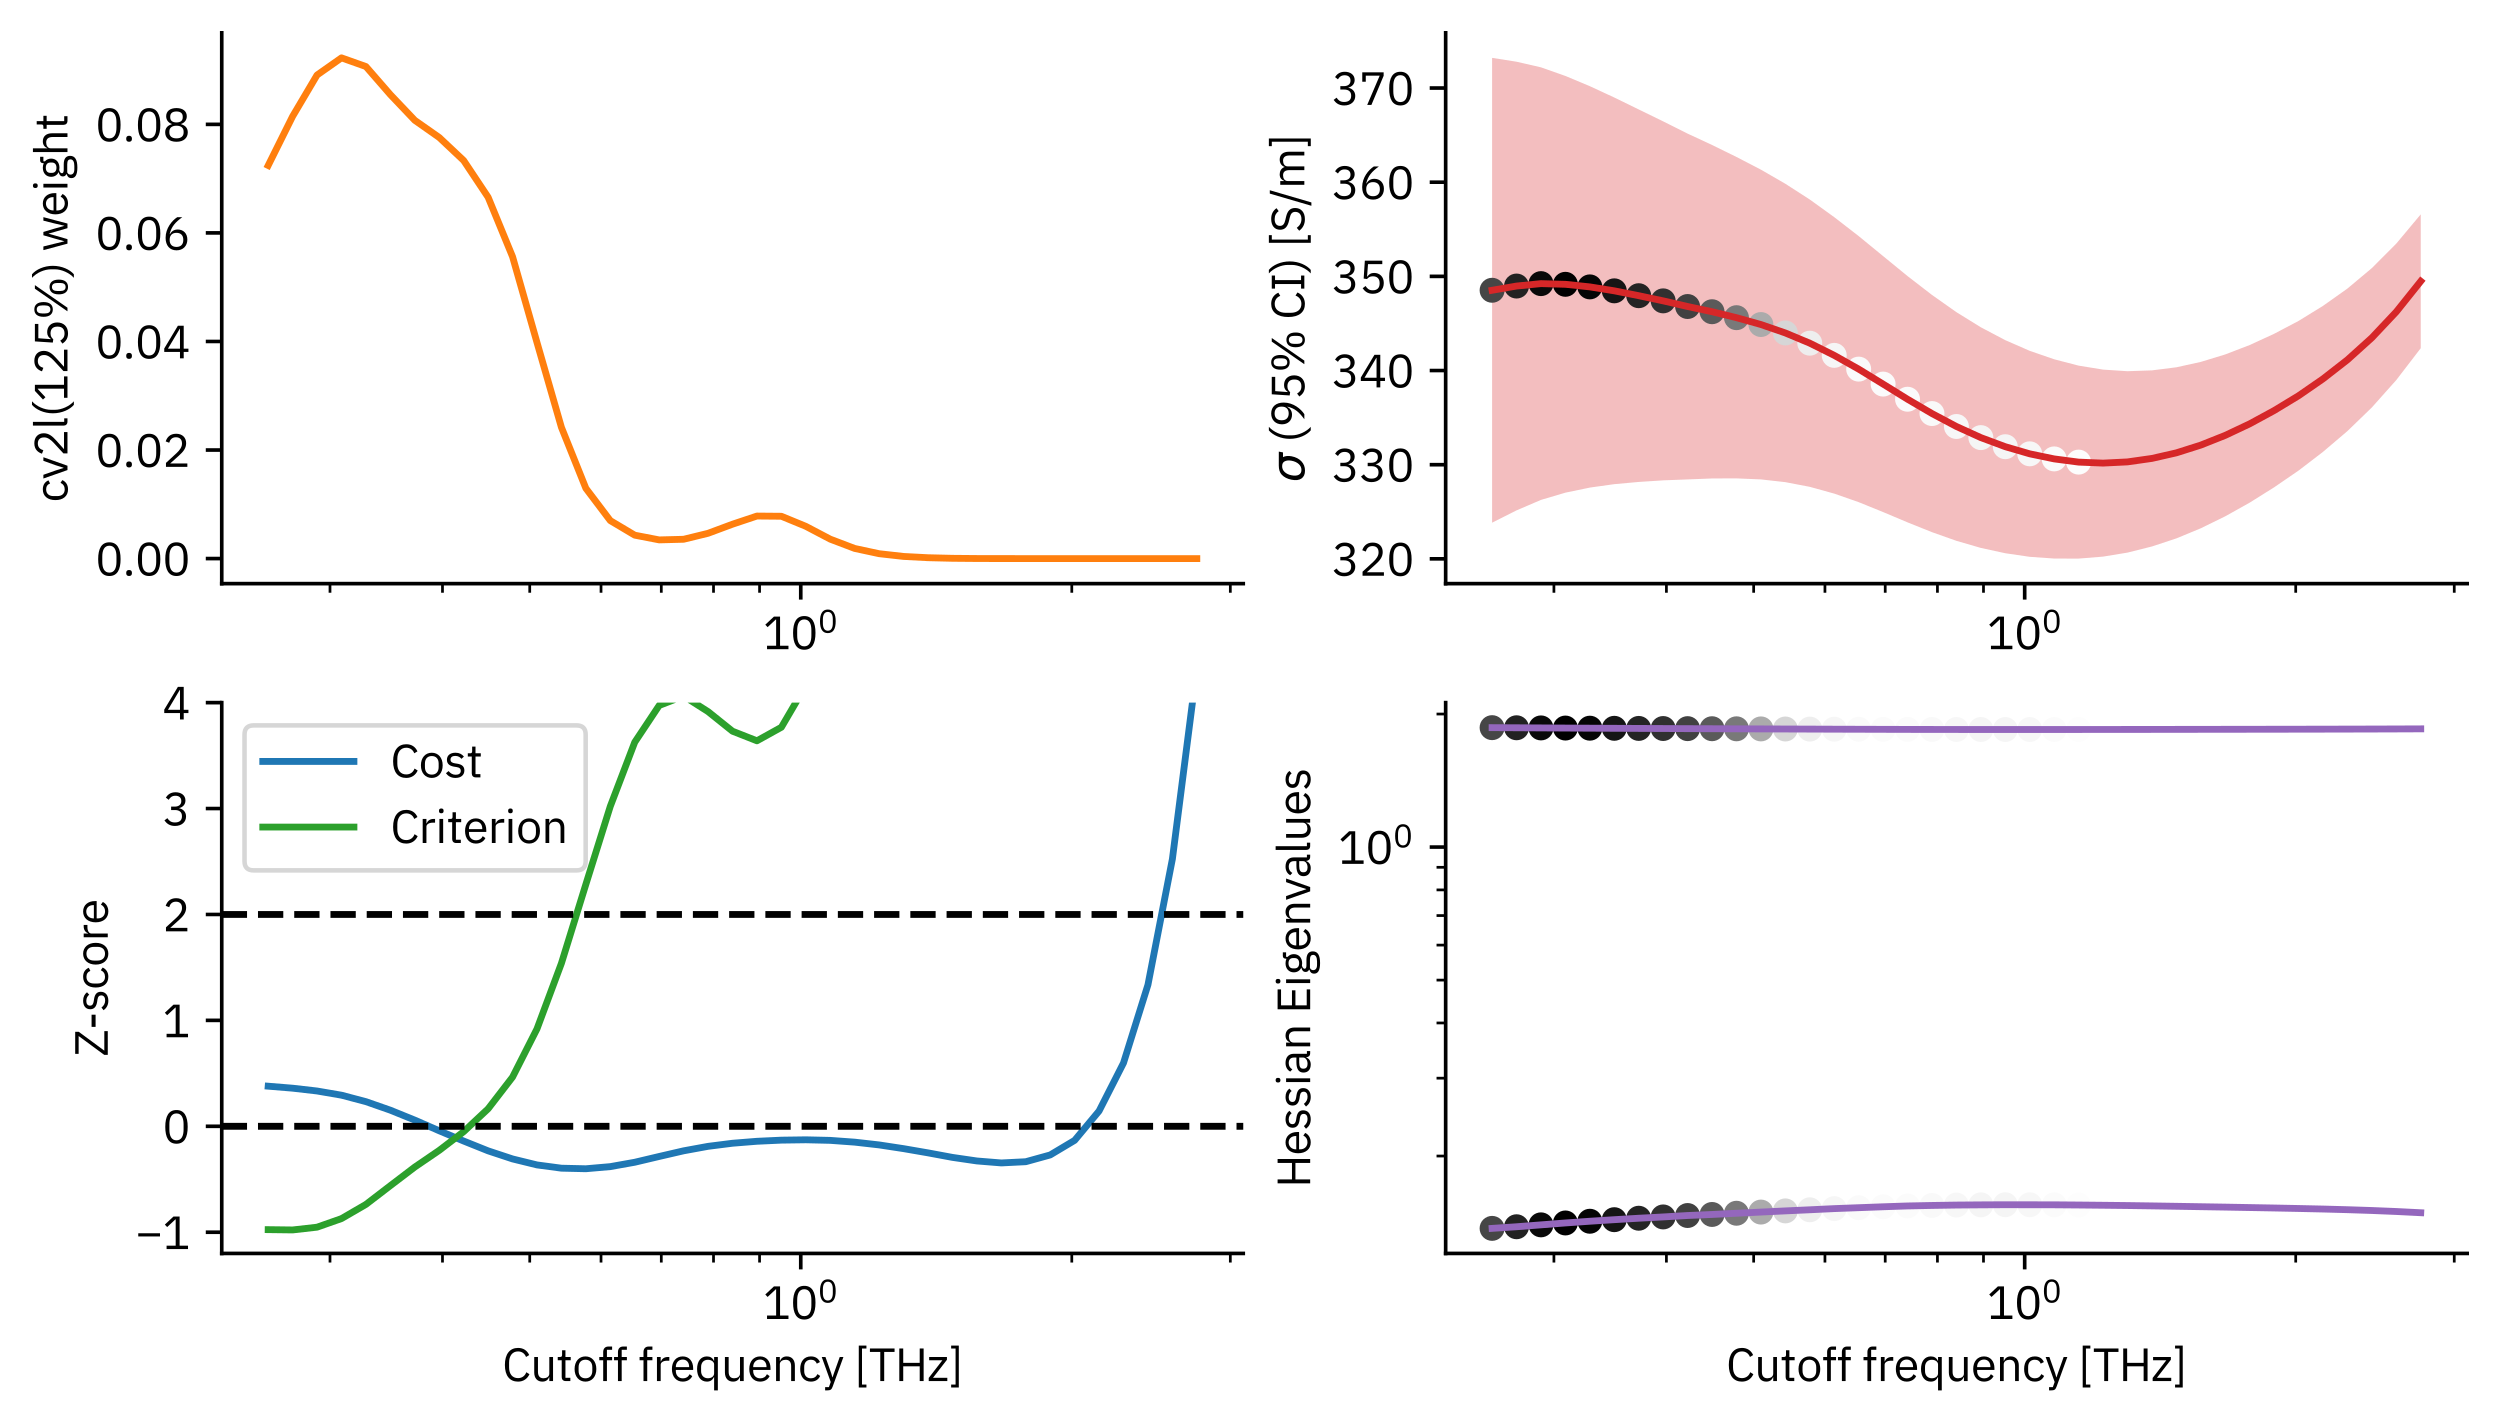 <?xml version="1.0" encoding="utf-8" standalone="no"?>
<!DOCTYPE svg PUBLIC "-//W3C//DTD SVG 1.1//EN"
  "http://www.w3.org/Graphics/SVG/1.1/DTD/svg11.dtd">
<svg xmlns:xlink="http://www.w3.org/1999/xlink" width="548.4pt" height="312.15pt" viewBox="0 0 548.4 312.15" xmlns="http://www.w3.org/2000/svg" version="1.1">
 <defs>
  <style type="text/css">*{stroke-linejoin: round; stroke-linecap: butt}</style>
 </defs>
 <g id="figure_1">
  <g id="patch_1">
   <path d="M 0 312.15 
L 548.4 312.15 
L 548.4 0 
L 0 0 
z
" style="fill: #ffffff"/>
  </g>
  <g id="axes_1">
   <g id="patch_2">
    <path d="M 48.641 128.025 
L 272.72 128.025 
L 272.72 7.2 
L 48.641 7.2 
z
" style="fill: #ffffff"/>
   </g>
   <g id="matplotlib.axis_1">
    <g id="xtick_1">
     <g id="line2d_1">
      <defs>
       <path id="m4344b32fdc" d="M 0 0 
L 0 3.5 
" style="stroke: #000000; stroke-width: 0.8"/>
      </defs>
      <g>
       <use xlink:href="#m4344b32fdc" x="175.655" y="128.025" style="stroke: #000000; stroke-width: 0.8"/>
      </g>
     </g>
     <g id="text_1">
      <!-- $\mathdefault{10^{0}}$ -->
      <g transform="translate(167.355 142.425) scale(0.1 -0.1)">
       <defs>
        <path id="IBMPlexSans-31" d="M 3501 0 
L 3501 474 
L 2349 474 
L 2349 4467 
L 1510 4467 
L 326 3360 
L 640 3021 
L 1766 4070 
L 1811 4070 
L 1811 474 
L 563 474 
L 563 0 
L 3501 0 
z
" transform="scale(0.016)"/>
        <path id="IBMPlexSans-30" d="M 1920 -77 
C 2989 -77 3456 774 3456 2234 
C 3456 3693 2989 4544 1920 4544 
C 851 4544 384 3693 384 2234 
C 384 774 851 -77 1920 -77 
z
M 1920 390 
C 1222 390 947 1005 947 1869 
L 947 2598 
C 947 3462 1222 4077 1920 4077 
C 2618 4077 2893 3462 2893 2598 
L 2893 1869 
C 2893 1005 2618 390 1920 390 
z
" transform="scale(0.016)"/>
       </defs>
       <use xlink:href="#IBMPlexSans-31" transform="translate(0 0.184)"/>
       <use xlink:href="#IBMPlexSans-30" transform="translate(60 0.184)"/>
       <use xlink:href="#IBMPlexSans-30" transform="translate(120.903 36.3) scale(0.7)"/>
      </g>
     </g>
    </g>
    <g id="xtick_2">
     <g id="line2d_2">
      <defs>
       <path id="maa19ae8dd2" d="M 0 0 
L 0 2 
" style="stroke: #000000; stroke-width: 0.6"/>
      </defs>
      <g>
       <use xlink:href="#maa19ae8dd2" x="72.388" y="128.025" style="stroke: #000000; stroke-width: 0.6"/>
      </g>
     </g>
    </g>
    <g id="xtick_3">
     <g id="line2d_3">
      <g>
       <use xlink:href="#maa19ae8dd2" x="97.063" y="128.025" style="stroke: #000000; stroke-width: 0.6"/>
      </g>
     </g>
    </g>
    <g id="xtick_4">
     <g id="line2d_4">
      <g>
       <use xlink:href="#maa19ae8dd2" x="116.202" y="128.025" style="stroke: #000000; stroke-width: 0.6"/>
      </g>
     </g>
    </g>
    <g id="xtick_5">
     <g id="line2d_5">
      <g>
       <use xlink:href="#maa19ae8dd2" x="131.841" y="128.025" style="stroke: #000000; stroke-width: 0.6"/>
      </g>
     </g>
    </g>
    <g id="xtick_6">
     <g id="line2d_6">
      <g>
       <use xlink:href="#maa19ae8dd2" x="145.062" y="128.025" style="stroke: #000000; stroke-width: 0.6"/>
      </g>
     </g>
    </g>
    <g id="xtick_7">
     <g id="line2d_7">
      <g>
       <use xlink:href="#maa19ae8dd2" x="156.516" y="128.025" style="stroke: #000000; stroke-width: 0.6"/>
      </g>
     </g>
    </g>
    <g id="xtick_8">
     <g id="line2d_8">
      <g>
       <use xlink:href="#maa19ae8dd2" x="166.618" y="128.025" style="stroke: #000000; stroke-width: 0.6"/>
      </g>
     </g>
    </g>
    <g id="xtick_9">
     <g id="line2d_9">
      <g>
       <use xlink:href="#maa19ae8dd2" x="235.108" y="128.025" style="stroke: #000000; stroke-width: 0.6"/>
      </g>
     </g>
    </g>
    <g id="xtick_10">
     <g id="line2d_10">
      <g>
       <use xlink:href="#maa19ae8dd2" x="269.885" y="128.025" style="stroke: #000000; stroke-width: 0.6"/>
      </g>
     </g>
    </g>
   </g>
   <g id="matplotlib.axis_2">
    <g id="ytick_1">
     <g id="line2d_11">
      <defs>
       <path id="m02e0876c2b" d="M 0 0 
L -3.5 0 
" style="stroke: #000000; stroke-width: 0.8"/>
      </defs>
      <g>
       <use xlink:href="#m02e0876c2b" x="48.641" y="122.532" style="stroke: #000000; stroke-width: 0.8"/>
      </g>
     </g>
     <g id="text_2">
      <!-- 0.00 -->
      <g transform="translate(20.92 126.232) scale(0.1 -0.1)">
       <defs>
        <path id="IBMPlexSans-2e" d="M 870 -77 
C 1139 -77 1261 77 1261 294 
L 1261 378 
C 1261 595 1139 749 870 749 
C 602 749 480 595 480 378 
L 480 294 
C 480 77 602 -77 870 -77 
z
" transform="scale(0.016)"/>
       </defs>
       <use xlink:href="#IBMPlexSans-30"/>
       <use xlink:href="#IBMPlexSans-2e" transform="translate(60 0)"/>
       <use xlink:href="#IBMPlexSans-30" transform="translate(87.2 0)"/>
       <use xlink:href="#IBMPlexSans-30" transform="translate(147.2 0)"/>
      </g>
     </g>
    </g>
    <g id="ytick_2">
     <g id="line2d_12">
      <g>
       <use xlink:href="#m02e0876c2b" x="48.641" y="98.719" style="stroke: #000000; stroke-width: 0.8"/>
      </g>
     </g>
     <g id="text_3">
      <!-- 0.02 -->
      <g transform="translate(20.92 102.419) scale(0.1 -0.1)">
       <defs>
        <path id="IBMPlexSans-32" d="M 3411 474 
L 1062 474 
L 2266 1555 
C 2835 2067 3245 2554 3245 3245 
C 3245 4006 2746 4544 1875 4544 
C 1011 4544 614 4019 442 3494 
L 922 3309 
C 1043 3731 1299 4064 1850 4064 
C 2400 4064 2675 3725 2675 3232 
L 2675 3155 
C 2675 2726 2355 2278 1939 1894 
L 480 550 
L 480 0 
L 3411 0 
L 3411 474 
z
" transform="scale(0.016)"/>
       </defs>
       <use xlink:href="#IBMPlexSans-30"/>
       <use xlink:href="#IBMPlexSans-2e" transform="translate(60 0)"/>
       <use xlink:href="#IBMPlexSans-30" transform="translate(87.2 0)"/>
       <use xlink:href="#IBMPlexSans-32" transform="translate(147.2 0)"/>
      </g>
     </g>
    </g>
    <g id="ytick_3">
     <g id="line2d_13">
      <g>
       <use xlink:href="#m02e0876c2b" x="48.641" y="74.905" style="stroke: #000000; stroke-width: 0.8"/>
      </g>
     </g>
     <g id="text_4">
      <!-- 0.04 -->
      <g transform="translate(20.92 78.605) scale(0.1 -0.1)">
       <defs>
        <path id="IBMPlexSans-34" d="M 2912 0 
L 2912 877 
L 3558 877 
L 3558 1325 
L 2912 1325 
L 2912 4467 
L 2112 4467 
L 243 1350 
L 243 877 
L 2400 877 
L 2400 0 
L 2912 0 
z
M 2368 4051 
L 2400 4051 
L 2400 1325 
L 749 1325 
L 2368 4051 
z
" transform="scale(0.016)"/>
       </defs>
       <use xlink:href="#IBMPlexSans-30"/>
       <use xlink:href="#IBMPlexSans-2e" transform="translate(60 0)"/>
       <use xlink:href="#IBMPlexSans-30" transform="translate(87.2 0)"/>
       <use xlink:href="#IBMPlexSans-34" transform="translate(147.2 0)"/>
      </g>
     </g>
    </g>
    <g id="ytick_4">
     <g id="line2d_14">
      <g>
       <use xlink:href="#m02e0876c2b" x="48.641" y="51.091" style="stroke: #000000; stroke-width: 0.8"/>
      </g>
     </g>
     <g id="text_5">
      <!-- 0.06 -->
      <g transform="translate(20.92 54.791) scale(0.1 -0.1)">
       <defs>
        <path id="IBMPlexSans-36" d="M 1926 -77 
C 2822 -77 3411 525 3411 1402 
C 3411 2246 2861 2778 2093 2778 
C 1549 2778 1229 2502 1018 2138 
L 986 2150 
C 1229 3187 1760 3770 2714 4467 
L 2022 4467 
C 1306 4000 429 2963 429 1638 
C 429 576 998 -77 1926 -77 
z
M 1920 390 
C 1331 390 986 730 986 1331 
L 986 1382 
C 986 1984 1331 2323 1920 2323 
C 2509 2323 2854 1984 2854 1382 
L 2854 1331 
C 2854 730 2509 390 1920 390 
z
" transform="scale(0.016)"/>
       </defs>
       <use xlink:href="#IBMPlexSans-30"/>
       <use xlink:href="#IBMPlexSans-2e" transform="translate(60 0)"/>
       <use xlink:href="#IBMPlexSans-30" transform="translate(87.2 0)"/>
       <use xlink:href="#IBMPlexSans-36" transform="translate(147.2 0)"/>
      </g>
     </g>
    </g>
    <g id="ytick_5">
     <g id="line2d_15">
      <g>
       <use xlink:href="#m02e0876c2b" x="48.641" y="27.277" style="stroke: #000000; stroke-width: 0.8"/>
      </g>
     </g>
     <g id="text_6">
      <!-- 0.08 -->
      <g transform="translate(20.92 30.977) scale(0.1 -0.1)">
       <defs>
        <path id="IBMPlexSans-38" d="M 1920 -77 
C 2938 -77 3469 480 3469 1216 
C 3469 1824 3104 2176 2566 2323 
L 2566 2374 
C 3034 2534 3334 2912 3334 3424 
C 3334 4102 2810 4544 1920 4544 
C 1030 4544 506 4102 506 3424 
C 506 2912 806 2534 1274 2374 
L 1274 2323 
C 736 2176 371 1824 371 1216 
C 371 480 902 -77 1920 -77 
z
M 1920 390 
C 1299 390 941 685 941 1190 
L 941 1325 
C 941 1830 1299 2125 1920 2125 
C 2541 2125 2899 1830 2899 1325 
L 2899 1190 
C 2899 685 2541 390 1920 390 
z
M 1920 2573 
C 1363 2573 1062 2822 1062 3277 
L 1062 3373 
C 1062 3827 1363 4077 1920 4077 
C 2477 4077 2778 3827 2778 3373 
L 2778 3277 
C 2778 2822 2477 2573 1920 2573 
z
" transform="scale(0.016)"/>
       </defs>
       <use xlink:href="#IBMPlexSans-30"/>
       <use xlink:href="#IBMPlexSans-2e" transform="translate(60 0)"/>
       <use xlink:href="#IBMPlexSans-30" transform="translate(87.2 0)"/>
       <use xlink:href="#IBMPlexSans-38" transform="translate(147.2 0)"/>
      </g>
     </g>
    </g>
    <g id="text_7">
     <!-- cv2l(125%) weight -->
     <g transform="translate(14.8 110.182) rotate(-90) scale(0.1 -0.1)">
      <defs>
       <path id="IBMPlexSans-63" d="M 1773 -77 
C 2400 -77 2829 230 3040 704 
L 2669 954 
C 2490 576 2189 378 1773 378 
C 1165 378 851 794 851 1370 
L 851 1933 
C 851 2509 1165 2925 1773 2925 
C 2176 2925 2458 2726 2579 2387 
L 3008 2605 
C 2816 3059 2426 3379 1773 3379 
C 845 3379 301 2707 301 1651 
C 301 595 845 -77 1773 -77 
z
" transform="scale(0.016)"/>
       <path id="IBMPlexSans-76" d="M 1869 0 
L 3034 3302 
L 2541 3302 
L 1952 1664 
L 1594 538 
L 1562 538 
L 1203 1664 
L 627 3302 
L 115 3302 
L 1274 0 
L 1869 0 
z
" transform="scale(0.016)"/>
       <path id="IBMPlexSans-6c" d="M 1542 0 
L 1542 448 
L 1056 448 
L 1056 4736 
L 544 4736 
L 544 531 
C 544 224 736 0 1088 0 
L 1542 0 
z
" transform="scale(0.016)"/>
       <path id="IBMPlexSans-28" d="M 531 1997 
C 531 749 1056 -339 1690 -877 
L 2176 -877 
C 1485 -262 1011 819 1011 1715 
L 1011 2266 
C 1011 3162 1466 4224 2176 4864 
L 1690 4864 
C 1037 4307 531 3232 531 1997 
z
" transform="scale(0.016)"/>
       <path id="IBMPlexSans-35" d="M 3187 4467 
L 794 4467 
L 634 2010 
L 1088 1946 
C 1274 2150 1478 2323 1888 2323 
C 2496 2323 2822 1984 2822 1395 
L 2822 1331 
C 2822 742 2496 403 1888 403 
C 1350 403 1126 640 896 992 
L 493 685 
C 762 301 1146 -77 1888 -77 
C 2829 -77 3392 531 3392 1402 
C 3392 2266 2829 2784 2061 2784 
C 1594 2784 1357 2592 1146 2291 
L 1101 2291 
L 1229 3994 
L 3187 3994 
L 3187 4467 
z
" transform="scale(0.016)"/>
       <path id="IBMPlexSans-25" d="M 1664 0 
L 4762 4467 
L 4269 4467 
L 1171 0 
L 1664 0 
z
M 1427 2010 
C 2074 2010 2438 2458 2438 3277 
C 2438 4096 2074 4544 1427 4544 
C 781 4544 416 4096 416 3277 
C 416 2458 781 2010 1427 2010 
z
M 1427 2342 
C 1056 2342 877 2598 877 3085 
L 877 3469 
C 877 3955 1056 4211 1427 4211 
C 1798 4211 1978 3955 1978 3469 
L 1978 3085 
C 1978 2598 1798 2342 1427 2342 
z
M 4506 -77 
C 5152 -77 5517 371 5517 1190 
C 5517 2010 5152 2458 4506 2458 
C 3859 2458 3494 2010 3494 1190 
C 3494 371 3859 -77 4506 -77 
z
M 4506 256 
C 4134 256 3955 512 3955 998 
L 3955 1382 
C 3955 1869 4134 2125 4506 2125 
C 4877 2125 5056 1869 5056 1382 
L 5056 998 
C 5056 512 4877 256 4506 256 
z
" transform="scale(0.016)"/>
       <path id="IBMPlexSans-29" d="M 1613 1997 
C 1613 3232 1107 4307 454 4864 
L -32 4864 
C 678 4224 1133 3162 1133 2266 
L 1133 1715 
C 1133 819 659 -262 -32 -877 
L 454 -877 
C 1088 -339 1613 749 1613 1997 
z
" transform="scale(0.016)"/>
       <path id="IBMPlexSans-20" transform="scale(0.016)"/>
       <path id="IBMPlexSans-77" d="M 1082 0 
L 1702 0 
L 2163 1587 
L 2445 2592 
L 2458 2592 
L 2746 1587 
L 3206 0 
L 3840 0 
L 4717 3302 
L 4237 3302 
L 3878 1875 
L 3539 429 
L 3526 429 
L 3117 1875 
L 2688 3302 
L 2234 3302 
L 1818 1875 
L 1414 429 
L 1402 429 
L 1050 1875 
L 698 3302 
L 198 3302 
L 1082 0 
z
" transform="scale(0.016)"/>
       <path id="IBMPlexSans-65" d="M 1786 -77 
C 2406 -77 2880 230 3091 678 
L 2726 941 
C 2554 576 2234 371 1818 371 
C 1203 371 838 800 838 1370 
L 838 1523 
L 3213 1523 
L 3213 1766 
C 3213 2701 2669 3379 1786 3379 
C 890 3379 301 2701 301 1651 
C 301 602 890 -77 1786 -77 
z
M 1786 2950 
C 2310 2950 2662 2560 2662 1978 
L 2662 1907 
L 838 1907 
L 838 1952 
C 838 2528 1229 2950 1786 2950 
z
" transform="scale(0.016)"/>
       <path id="IBMPlexSans-69" d="M 800 4077 
C 1018 4077 1114 4192 1114 4365 
L 1114 4448 
C 1114 4621 1018 4736 800 4736 
C 582 4736 486 4621 486 4448 
L 486 4365 
C 486 4192 582 4077 800 4077 
z
M 544 0 
L 1056 0 
L 1056 3302 
L 544 3302 
L 544 0 
z
" transform="scale(0.016)"/>
       <path id="IBMPlexSans-67" d="M 3328 -365 
C 3328 179 2976 512 2157 512 
L 1453 512 
C 1152 512 947 563 947 762 
C 947 966 1165 1075 1382 1133 
C 1478 1114 1594 1101 1702 1101 
C 2458 1101 2950 1568 2950 2240 
C 2950 2592 2810 2886 2573 3091 
L 2573 3302 
L 3200 3302 
L 3200 3750 
L 2707 3750 
C 2432 3750 2323 3565 2323 3309 
L 2323 3251 
C 2144 3334 1933 3379 1696 3379 
C 947 3379 454 2912 454 2240 
C 454 1779 685 1414 1075 1229 
L 1075 1203 
C 742 1120 506 960 506 627 
C 506 403 614 256 800 166 
L 800 96 
C 474 6 275 -186 275 -544 
C 275 -1062 698 -1357 1728 -1357 
C 2790 -1357 3328 -1043 3328 -365 
z
M 2848 -403 
C 2848 -762 2515 -941 1946 -941 
L 1472 -941 
C 954 -941 755 -704 755 -416 
C 755 -211 851 -64 1062 32 
L 2163 32 
C 2675 32 2848 -141 2848 -403 
z
M 1702 1510 
C 1267 1510 992 1715 992 2150 
L 992 2330 
C 992 2765 1267 2970 1702 2970 
C 2138 2970 2413 2765 2413 2330 
L 2413 2150 
C 2413 1715 2138 1510 1702 1510 
z
" transform="scale(0.016)"/>
       <path id="IBMPlexSans-68" d="M 544 0 
L 1056 0 
L 1056 2291 
C 1056 2714 1453 2918 1862 2918 
C 2355 2918 2611 2618 2611 2029 
L 2611 0 
L 3123 0 
L 3123 2118 
C 3123 2918 2694 3379 2016 3379 
C 1523 3379 1242 3136 1082 2765 
L 1056 2765 
L 1056 4736 
L 544 4736 
L 544 0 
z
" transform="scale(0.016)"/>
       <path id="IBMPlexSans-74" d="M 1914 0 
L 1914 448 
L 1242 448 
L 1242 2854 
L 1965 2854 
L 1965 3302 
L 1242 3302 
L 1242 4218 
L 781 4218 
L 781 3603 
C 781 3379 710 3302 493 3302 
L 186 3302 
L 186 2854 
L 730 2854 
L 730 544 
C 730 224 922 0 1274 0 
L 1914 0 
z
" transform="scale(0.016)"/>
      </defs>
      <use xlink:href="#IBMPlexSans-63"/>
      <use xlink:href="#IBMPlexSans-76" transform="translate(50.3 0)"/>
      <use xlink:href="#IBMPlexSans-32" transform="translate(99.5 0)"/>
      <use xlink:href="#IBMPlexSans-6c" transform="translate(159.5 0)"/>
      <use xlink:href="#IBMPlexSans-28" transform="translate(186.7 0)"/>
      <use xlink:href="#IBMPlexSans-31" transform="translate(220.2 0)"/>
      <use xlink:href="#IBMPlexSans-32" transform="translate(280.2 0)"/>
      <use xlink:href="#IBMPlexSans-35" transform="translate(340.2 0)"/>
      <use xlink:href="#IBMPlexSans-25" transform="translate(400.2 0)"/>
      <use xlink:href="#IBMPlexSans-29" transform="translate(492.9 0)"/>
      <use xlink:href="#IBMPlexSans-20" transform="translate(526.4 0)"/>
      <use xlink:href="#IBMPlexSans-77" transform="translate(550 0)"/>
      <use xlink:href="#IBMPlexSans-65" transform="translate(626.8 0)"/>
      <use xlink:href="#IBMPlexSans-69" transform="translate(681.7 0)"/>
      <use xlink:href="#IBMPlexSans-67" transform="translate(706.7 0)"/>
      <use xlink:href="#IBMPlexSans-68" transform="translate(759.5 0)"/>
      <use xlink:href="#IBMPlexSans-74" transform="translate(816.3 0)"/>
     </g>
    </g>
   </g>
   <g id="line2d_16">
    <path d="M 58.826 36.298 
L 64.187 25.521 
L 69.548 16.456 
L 74.908 12.692 
L 80.269 14.595 
L 85.63 20.758 
L 90.991 26.396 
L 96.351 30.16 
L 101.712 35.211 
L 107.073 43.264 
L 112.434 56.312 
L 117.794 75.128 
L 123.155 93.747 
L 128.516 107.118 
L 133.876 114.204 
L 139.237 117.395 
L 144.598 118.431 
L 149.959 118.294 
L 155.319 116.985 
L 160.68 114.99 
L 166.041 113.199 
L 171.402 113.247 
L 176.762 115.454 
L 182.123 118.269 
L 187.484 120.308 
L 192.845 121.459 
L 198.205 122.061 
L 203.566 122.34 
L 208.927 122.47 
L 214.288 122.517 
L 219.648 122.53 
L 225.009 122.532 
L 230.37 122.532 
L 235.731 122.532 
L 241.091 122.532 
L 246.452 122.532 
L 251.813 122.532 
L 257.174 122.532 
L 262.534 122.532 
" clip-path="url(#pd51d23d797)" style="fill: none; stroke: #ff7f0e; stroke-width: 1.5; stroke-linecap: square"/>
   </g>
   <g id="patch_3">
    <path d="M 48.641 128.025 
L 48.641 7.2 
" style="fill: none; stroke: #000000; stroke-width: 0.8; stroke-linejoin: miter; stroke-linecap: square"/>
   </g>
   <g id="patch_4">
    <path d="M 48.641 128.025 
L 272.72 128.025 
" style="fill: none; stroke: #000000; stroke-width: 0.8; stroke-linejoin: miter; stroke-linecap: square"/>
   </g>
  </g>
  <g id="axes_2">
   <g id="patch_5">
    <path d="M 317.12 128.025 
L 541.2 128.025 
L 541.2 7.2 
L 317.12 7.2 
z
" style="fill: #ffffff"/>
   </g>
   <g id="FillBetweenPolyCollection_1">
    <defs>
     <path id="m2cbbaa4641" d="M 327.306 -299.457 
L 327.306 -197.493 
L 332.666 -200.194 
L 338.027 -202.491 
L 343.388 -204.08 
L 348.749 -205.194 
L 354.109 -205.944 
L 359.47 -206.43 
L 364.831 -206.781 
L 370.192 -206.984 
L 375.552 -207.194 
L 380.913 -207.21 
L 386.274 -206.987 
L 391.635 -206.385 
L 396.995 -205.357 
L 402.356 -203.873 
L 407.717 -201.997 
L 413.078 -199.823 
L 418.438 -197.562 
L 423.799 -195.414 
L 429.16 -193.513 
L 434.521 -191.956 
L 439.881 -190.792 
L 445.242 -190.005 
L 450.603 -189.629 
L 455.964 -189.617 
L 461.324 -190.051 
L 466.685 -190.931 
L 472.046 -192.275 
L 477.407 -194.045 
L 482.767 -196.266 
L 488.128 -198.892 
L 493.489 -201.891 
L 498.85 -205.249 
L 504.21 -208.924 
L 509.571 -213.03 
L 514.932 -217.588 
L 520.293 -222.777 
L 525.653 -228.788 
L 531.014 -235.771 
L 531.014 -265.135 
L 531.014 -265.135 
L 525.653 -258.719 
L 520.293 -253.344 
L 514.932 -248.854 
L 509.571 -245.053 
L 504.21 -241.752 
L 498.85 -238.928 
L 493.489 -236.464 
L 488.128 -234.402 
L 482.767 -232.764 
L 477.407 -231.581 
L 472.046 -230.906 
L 466.685 -230.722 
L 461.324 -231.075 
L 455.964 -231.945 
L 450.603 -233.339 
L 445.242 -235.19 
L 439.881 -237.53 
L 434.521 -240.355 
L 429.16 -243.672 
L 423.799 -247.453 
L 418.438 -251.587 
L 413.078 -255.971 
L 407.717 -260.361 
L 402.356 -264.517 
L 396.995 -268.382 
L 391.635 -271.838 
L 386.274 -274.934 
L 380.913 -277.717 
L 375.552 -280.348 
L 370.192 -282.839 
L 364.831 -285.525 
L 359.47 -288.141 
L 354.109 -290.76 
L 348.749 -293.241 
L 343.388 -295.487 
L 338.027 -297.378 
L 332.666 -298.611 
L 327.306 -299.457 
z
"/>
    </defs>
    <g clip-path="url(#peff4f0d18b)">
     <use xlink:href="#m2cbbaa4641" x="0" y="312.15" style="fill: #d62728; fill-opacity: 0.3"/>
    </g>
   </g>
   <g id="PathCollection_1">
    <defs>
     <path id="C0_0_c462aa53c1" d="M 0 2.739 
C 0.726 2.739 1.423 2.45 1.936 1.936 
C 2.45 1.423 2.739 0.726 2.739 -0 
C 2.739 -0.726 2.45 -1.423 1.936 -1.936 
C 1.423 -2.45 0.726 -2.739 0 -2.739 
C -0.726 -2.739 -1.423 -2.45 -1.936 -1.936 
C -2.45 -1.423 -2.739 -0.726 -2.739 0 
C -2.739 0.726 -2.45 1.423 -1.936 1.936 
C -1.423 2.45 -0.726 2.739 0 2.739 
z
"/>
    </defs>
    <g clip-path="url(#peff4f0d18b)">
     <use xlink:href="#C0_0_c462aa53c1" x="327.306" y="63.674" style="fill: #464646"/>
    </g>
    <g clip-path="url(#peff4f0d18b)">
     <use xlink:href="#C0_0_c462aa53c1" x="332.666" y="62.747" style="fill: #222222"/>
    </g>
    <g clip-path="url(#peff4f0d18b)">
     <use xlink:href="#C0_0_c462aa53c1" x="338.027" y="62.215" style="fill: #090909"/>
    </g>
    <g clip-path="url(#peff4f0d18b)">
     <use xlink:href="#C0_0_c462aa53c1" x="343.388" y="62.366"/>
    </g>
    <g clip-path="url(#peff4f0d18b)">
     <use xlink:href="#C0_0_c462aa53c1" x="348.749" y="62.932" style="fill: #050505"/>
    </g>
    <g clip-path="url(#peff4f0d18b)">
     <use xlink:href="#C0_0_c462aa53c1" x="354.109" y="63.797" style="fill: #151515"/>
    </g>
    <g clip-path="url(#peff4f0d18b)">
     <use xlink:href="#C0_0_c462aa53c1" x="359.47" y="64.864" style="fill: #242424"/>
    </g>
    <g clip-path="url(#peff4f0d18b)">
     <use xlink:href="#C0_0_c462aa53c1" x="364.831" y="65.997" style="fill: #303030"/>
    </g>
    <g clip-path="url(#peff4f0d18b)">
     <use xlink:href="#C0_0_c462aa53c1" x="370.192" y="67.238" style="fill: #414141"/>
    </g>
    <g clip-path="url(#peff4f0d18b)">
     <use xlink:href="#C0_0_c462aa53c1" x="375.552" y="68.379" style="fill: #5a5a5a"/>
    </g>
    <g clip-path="url(#peff4f0d18b)">
     <use xlink:href="#C0_0_c462aa53c1" x="380.913" y="69.686" style="fill: #797979"/>
    </g>
    <g clip-path="url(#peff4f0d18b)">
     <use xlink:href="#C0_0_c462aa53c1" x="386.274" y="71.189" style="fill: #ababab"/>
    </g>
    <g clip-path="url(#peff4f0d18b)">
     <use xlink:href="#C0_0_c462aa53c1" x="391.635" y="73.038" style="fill: #d6d6d6"/>
    </g>
    <g clip-path="url(#peff4f0d18b)">
     <use xlink:href="#C0_0_c462aa53c1" x="396.995" y="75.28" style="fill: #eeeeee"/>
    </g>
    <g clip-path="url(#peff4f0d18b)">
     <use xlink:href="#C0_0_c462aa53c1" x="402.356" y="77.954" style="fill: #f6f6f6"/>
    </g>
    <g clip-path="url(#peff4f0d18b)">
     <use xlink:href="#C0_0_c462aa53c1" x="407.717" y="80.97" style="fill: #fafafa"/>
    </g>
    <g clip-path="url(#peff4f0d18b)">
     <use xlink:href="#C0_0_c462aa53c1" x="413.078" y="84.253" style="fill: #fbfbfb"/>
    </g>
    <g clip-path="url(#peff4f0d18b)">
     <use xlink:href="#C0_0_c462aa53c1" x="418.438" y="87.575" style="fill: #fbfbfb"/>
    </g>
    <g clip-path="url(#peff4f0d18b)">
     <use xlink:href="#C0_0_c462aa53c1" x="423.799" y="90.716" style="fill: #f9f9f9"/>
    </g>
    <g clip-path="url(#peff4f0d18b)">
     <use xlink:href="#C0_0_c462aa53c1" x="429.16" y="93.557" style="fill: #f7f7f7"/>
    </g>
    <g clip-path="url(#peff4f0d18b)">
     <use xlink:href="#C0_0_c462aa53c1" x="434.521" y="95.994" style="fill: #f5f5f5"/>
    </g>
    <g clip-path="url(#peff4f0d18b)">
     <use xlink:href="#C0_0_c462aa53c1" x="439.881" y="97.989" style="fill: #f5f5f5"/>
    </g>
    <g clip-path="url(#peff4f0d18b)">
     <use xlink:href="#C0_0_c462aa53c1" x="445.242" y="99.552" style="fill: #f7f7f7"/>
    </g>
    <g clip-path="url(#peff4f0d18b)">
     <use xlink:href="#C0_0_c462aa53c1" x="450.603" y="100.666" style="fill: #fbfbfb"/>
    </g>
    <g clip-path="url(#peff4f0d18b)">
     <use xlink:href="#C0_0_c462aa53c1" x="455.964" y="101.369" style="fill: #fdfdfd"/>
    </g>
   </g>
   <g id="matplotlib.axis_3">
    <g id="xtick_11">
     <g id="line2d_17">
      <g>
       <use xlink:href="#m4344b32fdc" x="444.135" y="128.025" style="stroke: #000000; stroke-width: 0.8"/>
      </g>
     </g>
     <g id="text_8">
      <!-- $\mathdefault{10^{0}}$ -->
      <g transform="translate(435.835 142.425) scale(0.1 -0.1)">
       <use xlink:href="#IBMPlexSans-31" transform="translate(0 0.184)"/>
       <use xlink:href="#IBMPlexSans-30" transform="translate(60 0.184)"/>
       <use xlink:href="#IBMPlexSans-30" transform="translate(120.903 36.3) scale(0.7)"/>
      </g>
     </g>
    </g>
    <g id="xtick_12">
     <g id="line2d_18">
      <g>
       <use xlink:href="#maa19ae8dd2" x="340.868" y="128.025" style="stroke: #000000; stroke-width: 0.6"/>
      </g>
     </g>
    </g>
    <g id="xtick_13">
     <g id="line2d_19">
      <g>
       <use xlink:href="#maa19ae8dd2" x="365.543" y="128.025" style="stroke: #000000; stroke-width: 0.6"/>
      </g>
     </g>
    </g>
    <g id="xtick_14">
     <g id="line2d_20">
      <g>
       <use xlink:href="#maa19ae8dd2" x="384.682" y="128.025" style="stroke: #000000; stroke-width: 0.6"/>
      </g>
     </g>
    </g>
    <g id="xtick_15">
     <g id="line2d_21">
      <g>
       <use xlink:href="#maa19ae8dd2" x="400.32" y="128.025" style="stroke: #000000; stroke-width: 0.6"/>
      </g>
     </g>
    </g>
    <g id="xtick_16">
     <g id="line2d_22">
      <g>
       <use xlink:href="#maa19ae8dd2" x="413.542" y="128.025" style="stroke: #000000; stroke-width: 0.6"/>
      </g>
     </g>
    </g>
    <g id="xtick_17">
     <g id="line2d_23">
      <g>
       <use xlink:href="#maa19ae8dd2" x="424.995" y="128.025" style="stroke: #000000; stroke-width: 0.6"/>
      </g>
     </g>
    </g>
    <g id="xtick_18">
     <g id="line2d_24">
      <g>
       <use xlink:href="#maa19ae8dd2" x="435.098" y="128.025" style="stroke: #000000; stroke-width: 0.6"/>
      </g>
     </g>
    </g>
    <g id="xtick_19">
     <g id="line2d_25">
      <g>
       <use xlink:href="#maa19ae8dd2" x="503.587" y="128.025" style="stroke: #000000; stroke-width: 0.6"/>
      </g>
     </g>
    </g>
    <g id="xtick_20">
     <g id="line2d_26">
      <g>
       <use xlink:href="#maa19ae8dd2" x="538.365" y="128.025" style="stroke: #000000; stroke-width: 0.6"/>
      </g>
     </g>
    </g>
   </g>
   <g id="matplotlib.axis_4">
    <g id="ytick_6">
     <g id="line2d_27">
      <g>
       <use xlink:href="#m02e0876c2b" x="317.12" y="122.589" style="stroke: #000000; stroke-width: 0.8"/>
      </g>
     </g>
     <g id="text_9">
      <!-- 320 -->
      <g transform="translate(292.12 126.289) scale(0.1 -0.1)">
       <defs>
        <path id="IBMPlexSans-33" d="M 1184 2573 
L 1184 2106 
L 1709 2106 
C 2336 2106 2669 1805 2669 1280 
L 2669 1229 
C 2669 704 2336 403 1709 403 
C 1165 403 902 640 672 992 
L 269 685 
C 544 301 941 -77 1715 -77 
C 2624 -77 3232 454 3232 1222 
C 3232 1894 2771 2253 2291 2349 
L 2291 2374 
C 2765 2496 3149 2842 3149 3418 
C 3149 4141 2547 4544 1792 4544 
C 1075 4544 685 4173 461 3814 
L 858 3507 
C 1043 3846 1318 4064 1779 4064 
C 2253 4064 2579 3827 2579 3360 
L 2579 3315 
C 2579 2886 2272 2573 1670 2573 
L 1184 2573 
z
" transform="scale(0.016)"/>
       </defs>
       <use xlink:href="#IBMPlexSans-33"/>
       <use xlink:href="#IBMPlexSans-32" transform="translate(60 0)"/>
       <use xlink:href="#IBMPlexSans-30" transform="translate(120 0)"/>
      </g>
     </g>
    </g>
    <g id="ytick_7">
     <g id="line2d_28">
      <g>
       <use xlink:href="#m02e0876c2b" x="317.12" y="101.934" style="stroke: #000000; stroke-width: 0.8"/>
      </g>
     </g>
     <g id="text_10">
      <!-- 330 -->
      <g transform="translate(292.12 105.634) scale(0.1 -0.1)">
       <use xlink:href="#IBMPlexSans-33"/>
       <use xlink:href="#IBMPlexSans-33" transform="translate(60 0)"/>
       <use xlink:href="#IBMPlexSans-30" transform="translate(120 0)"/>
      </g>
     </g>
    </g>
    <g id="ytick_8">
     <g id="line2d_29">
      <g>
       <use xlink:href="#m02e0876c2b" x="317.12" y="81.279" style="stroke: #000000; stroke-width: 0.8"/>
      </g>
     </g>
     <g id="text_11">
      <!-- 340 -->
      <g transform="translate(292.12 84.979) scale(0.1 -0.1)">
       <use xlink:href="#IBMPlexSans-33"/>
       <use xlink:href="#IBMPlexSans-34" transform="translate(60 0)"/>
       <use xlink:href="#IBMPlexSans-30" transform="translate(120 0)"/>
      </g>
     </g>
    </g>
    <g id="ytick_9">
     <g id="line2d_30">
      <g>
       <use xlink:href="#m02e0876c2b" x="317.12" y="60.624" style="stroke: #000000; stroke-width: 0.8"/>
      </g>
     </g>
     <g id="text_12">
      <!-- 350 -->
      <g transform="translate(292.12 64.324) scale(0.1 -0.1)">
       <use xlink:href="#IBMPlexSans-33"/>
       <use xlink:href="#IBMPlexSans-35" transform="translate(60 0)"/>
       <use xlink:href="#IBMPlexSans-30" transform="translate(120 0)"/>
      </g>
     </g>
    </g>
    <g id="ytick_10">
     <g id="line2d_31">
      <g>
       <use xlink:href="#m02e0876c2b" x="317.12" y="39.968" style="stroke: #000000; stroke-width: 0.8"/>
      </g>
     </g>
     <g id="text_13">
      <!-- 360 -->
      <g transform="translate(292.12 43.668) scale(0.1 -0.1)">
       <use xlink:href="#IBMPlexSans-33"/>
       <use xlink:href="#IBMPlexSans-36" transform="translate(60 0)"/>
       <use xlink:href="#IBMPlexSans-30" transform="translate(120 0)"/>
      </g>
     </g>
    </g>
    <g id="ytick_11">
     <g id="line2d_32">
      <g>
       <use xlink:href="#m02e0876c2b" x="317.12" y="19.313" style="stroke: #000000; stroke-width: 0.8"/>
      </g>
     </g>
     <g id="text_14">
      <!-- 370 -->
      <g transform="translate(292.12 23.013) scale(0.1 -0.1)">
       <defs>
        <path id="IBMPlexSans-37" d="M 1696 0 
L 3373 3994 
L 3373 4467 
L 442 4467 
L 442 3174 
L 922 3174 
L 922 4006 
L 2829 4006 
L 1120 0 
L 1696 0 
z
" transform="scale(0.016)"/>
       </defs>
       <use xlink:href="#IBMPlexSans-33"/>
       <use xlink:href="#IBMPlexSans-37" transform="translate(60 0)"/>
       <use xlink:href="#IBMPlexSans-30" transform="translate(120 0)"/>
      </g>
     </g>
    </g>
    <g id="text_15">
     <!-- $\sigma$ (95% CI) [S/m] -->
     <g transform="translate(286.12 105.812) rotate(-90) scale(0.1 -0.1)">
      <defs>
       <path id="DejaVuSans-Oblique-3c3" d="M 2219 3044 
Q 1744 3044 1422 2700 
Q 1081 2341 969 1747 
Q 844 1119 1044 756 
Q 1241 397 1706 397 
Q 2166 397 2503 759 
Q 2844 1122 2966 1747 
Q 3075 2319 2881 2700 
Q 2700 3044 2219 3044 
z
M 2309 3503 
L 4219 3500 
L 4106 2925 
L 3463 2925 
Q 3706 2438 3575 1747 
Q 3406 888 2884 400 
Q 2359 -91 1609 -91 
Q 856 -91 525 400 
Q 194 888 363 1747 
Q 528 2609 1050 3097 
Q 1484 3503 2309 3503 
z
" transform="scale(0.016)"/>
       <path id="IBMPlexSans-39" d="M 3411 2829 
C 3411 3891 2842 4544 1914 4544 
C 1018 4544 429 3942 429 3066 
C 429 2221 979 1690 1747 1690 
C 2291 1690 2611 1965 2822 2330 
L 2854 2317 
C 2611 1280 2080 698 1126 0 
L 1818 0 
C 2534 467 3411 1504 3411 2829 
z
M 1920 2144 
C 1331 2144 986 2483 986 3085 
L 986 3136 
C 986 3738 1331 4077 1920 4077 
C 2509 4077 2854 3738 2854 3136 
L 2854 3085 
C 2854 2483 2509 2144 1920 2144 
z
" transform="scale(0.016)"/>
       <path id="IBMPlexSans-43" d="M 2170 -77 
C 2912 -77 3456 314 3738 941 
L 3309 1210 
C 3130 723 2739 403 2170 403 
C 1402 403 947 960 947 1875 
L 947 2541 
C 947 3456 1402 4064 2170 4064 
C 2720 4064 3091 3763 3270 3302 
L 3706 3565 
C 3424 4186 2912 4544 2170 4544 
C 1043 4544 371 3699 371 2208 
C 371 717 1043 -77 2170 -77 
z
" transform="scale(0.016)"/>
       <path id="IBMPlexSans-49" d="M 2176 0 
L 2176 448 
L 1549 448 
L 1549 4019 
L 2176 4019 
L 2176 4467 
L 384 4467 
L 384 4019 
L 1011 4019 
L 1011 448 
L 384 448 
L 384 0 
L 2176 0 
z
" transform="scale(0.016)"/>
       <path id="IBMPlexSans-5b" d="M 1645 -883 
L 1645 -480 
L 1037 -480 
L 1037 4461 
L 1645 4461 
L 1645 4864 
L 595 4864 
L 595 -883 
L 1645 -883 
z
" transform="scale(0.016)"/>
       <path id="IBMPlexSans-53" d="M 1850 -77 
C 2810 -77 3386 448 3386 1267 
C 3386 1933 3008 2317 2138 2515 
L 1773 2598 
C 1210 2726 934 2918 934 3341 
C 934 3821 1286 4070 1856 4070 
C 2374 4070 2714 3859 2957 3520 
L 3360 3814 
C 3027 4288 2554 4544 1882 4544 
C 1005 4544 403 4115 403 3322 
C 403 2637 851 2278 1664 2093 
L 2029 2010 
C 2618 1875 2854 1664 2854 1242 
C 2854 730 2509 397 1869 397 
C 1350 397 979 621 666 1037 
L 269 704 
C 627 218 1133 -77 1850 -77 
z
" transform="scale(0.016)"/>
       <path id="IBMPlexSans-2f" d="M 518 -966 
L 2189 4736 
L 1728 4736 
L 58 -966 
L 518 -966 
z
" transform="scale(0.016)"/>
       <path id="IBMPlexSans-6d" d="M 1056 0 
L 1056 2291 
C 1056 2714 1440 2918 1843 2918 
C 2330 2918 2554 2618 2554 2029 
L 2554 0 
L 3066 0 
L 3066 2291 
C 3066 2714 3437 2918 3840 2918 
C 4339 2918 4563 2611 4563 2029 
L 4563 0 
L 5075 0 
L 5075 2118 
C 5075 2918 4672 3379 4000 3379 
C 3437 3379 3117 3066 2995 2707 
L 2982 2707 
C 2803 3181 2406 3379 1971 3379 
C 1459 3379 1229 3104 1082 2765 
L 1056 2765 
L 1056 3302 
L 544 3302 
L 544 0 
L 1056 0 
z
" transform="scale(0.016)"/>
       <path id="IBMPlexSans-5d" d="M 384 4864 
L 384 4461 
L 992 4461 
L 992 -480 
L 384 -480 
L 384 -883 
L 1434 -883 
L 1434 4864 
L 384 4864 
z
" transform="scale(0.016)"/>
      </defs>
      <use xlink:href="#DejaVuSans-Oblique-3c3"/>
      <use xlink:href="#IBMPlexSans-20" transform="translate(63.379 0)"/>
      <use xlink:href="#IBMPlexSans-28" transform="translate(86.979 0)"/>
      <use xlink:href="#IBMPlexSans-39" transform="translate(120.479 0)"/>
      <use xlink:href="#IBMPlexSans-35" transform="translate(180.479 0)"/>
      <use xlink:href="#IBMPlexSans-25" transform="translate(240.479 0)"/>
      <use xlink:href="#IBMPlexSans-20" transform="translate(333.179 0)"/>
      <use xlink:href="#IBMPlexSans-43" transform="translate(356.779 0)"/>
      <use xlink:href="#IBMPlexSans-49" transform="translate(418.879 0)"/>
      <use xlink:href="#IBMPlexSans-29" transform="translate(458.879 0)"/>
      <use xlink:href="#IBMPlexSans-20" transform="translate(492.379 0)"/>
      <use xlink:href="#IBMPlexSans-5b" transform="translate(515.979 0)"/>
      <use xlink:href="#IBMPlexSans-53" transform="translate(547.679 0)"/>
      <use xlink:href="#IBMPlexSans-2f" transform="translate(605.779 0)"/>
      <use xlink:href="#IBMPlexSans-6d" transform="translate(644.079 0)"/>
      <use xlink:href="#IBMPlexSans-5d" transform="translate(731.379 0)"/>
     </g>
    </g>
   </g>
   <g id="line2d_33">
    <path d="M 327.306 63.674 
L 332.666 62.747 
L 338.027 62.215 
L 343.388 62.366 
L 348.749 62.932 
L 354.109 63.797 
L 359.47 64.864 
L 364.831 65.997 
L 370.192 67.238 
L 375.552 68.379 
L 380.913 69.686 
L 386.274 71.189 
L 391.635 73.038 
L 396.995 75.28 
L 402.356 77.954 
L 407.717 80.97 
L 413.078 84.253 
L 418.438 87.575 
L 423.799 90.716 
L 429.16 93.557 
L 434.521 95.994 
L 439.881 97.989 
L 445.242 99.552 
L 450.603 100.666 
L 455.964 101.369 
L 461.324 101.587 
L 466.685 101.323 
L 472.046 100.559 
L 477.407 99.336 
L 482.767 97.635 
L 488.128 95.502 
L 493.489 92.972 
L 498.85 90.061 
L 504.21 86.811 
L 509.571 83.108 
L 514.932 78.929 
L 520.293 74.089 
L 525.653 68.396 
L 531.014 61.697 
" clip-path="url(#peff4f0d18b)" style="fill: none; stroke: #d62728; stroke-width: 1.5; stroke-linecap: square"/>
   </g>
   <g id="patch_6">
    <path d="M 317.12 128.025 
L 317.12 7.2 
" style="fill: none; stroke: #000000; stroke-width: 0.8; stroke-linejoin: miter; stroke-linecap: square"/>
   </g>
   <g id="patch_7">
    <path d="M 317.12 128.025 
L 541.2 128.025 
" style="fill: none; stroke: #000000; stroke-width: 0.8; stroke-linejoin: miter; stroke-linecap: square"/>
   </g>
  </g>
  <g id="axes_3">
   <g id="patch_8">
    <path d="M 48.641 274.95 
L 272.72 274.95 
L 272.72 154.125 
L 48.641 154.125 
z
" style="fill: #ffffff"/>
   </g>
   <g id="matplotlib.axis_5">
    <g id="xtick_21">
     <g id="line2d_34">
      <g>
       <use xlink:href="#m4344b32fdc" x="175.655" y="274.95" style="stroke: #000000; stroke-width: 0.8"/>
      </g>
     </g>
     <g id="text_16">
      <!-- $\mathdefault{10^{0}}$ -->
      <g transform="translate(167.355 289.35) scale(0.1 -0.1)">
       <use xlink:href="#IBMPlexSans-31" transform="translate(0 0.184)"/>
       <use xlink:href="#IBMPlexSans-30" transform="translate(60 0.184)"/>
       <use xlink:href="#IBMPlexSans-30" transform="translate(120.903 36.3) scale(0.7)"/>
      </g>
     </g>
    </g>
    <g id="xtick_22">
     <g id="line2d_35">
      <g>
       <use xlink:href="#maa19ae8dd2" x="72.388" y="274.95" style="stroke: #000000; stroke-width: 0.6"/>
      </g>
     </g>
    </g>
    <g id="xtick_23">
     <g id="line2d_36">
      <g>
       <use xlink:href="#maa19ae8dd2" x="97.063" y="274.95" style="stroke: #000000; stroke-width: 0.6"/>
      </g>
     </g>
    </g>
    <g id="xtick_24">
     <g id="line2d_37">
      <g>
       <use xlink:href="#maa19ae8dd2" x="116.202" y="274.95" style="stroke: #000000; stroke-width: 0.6"/>
      </g>
     </g>
    </g>
    <g id="xtick_25">
     <g id="line2d_38">
      <g>
       <use xlink:href="#maa19ae8dd2" x="131.841" y="274.95" style="stroke: #000000; stroke-width: 0.6"/>
      </g>
     </g>
    </g>
    <g id="xtick_26">
     <g id="line2d_39">
      <g>
       <use xlink:href="#maa19ae8dd2" x="145.062" y="274.95" style="stroke: #000000; stroke-width: 0.6"/>
      </g>
     </g>
    </g>
    <g id="xtick_27">
     <g id="line2d_40">
      <g>
       <use xlink:href="#maa19ae8dd2" x="156.516" y="274.95" style="stroke: #000000; stroke-width: 0.6"/>
      </g>
     </g>
    </g>
    <g id="xtick_28">
     <g id="line2d_41">
      <g>
       <use xlink:href="#maa19ae8dd2" x="166.618" y="274.95" style="stroke: #000000; stroke-width: 0.6"/>
      </g>
     </g>
    </g>
    <g id="xtick_29">
     <g id="line2d_42">
      <g>
       <use xlink:href="#maa19ae8dd2" x="235.108" y="274.95" style="stroke: #000000; stroke-width: 0.6"/>
      </g>
     </g>
    </g>
    <g id="xtick_30">
     <g id="line2d_43">
      <g>
       <use xlink:href="#maa19ae8dd2" x="269.885" y="274.95" style="stroke: #000000; stroke-width: 0.6"/>
      </g>
     </g>
    </g>
    <g id="text_17">
     <!-- Cutoff frequency [THz] -->
     <g transform="translate(110.159 302.95) scale(0.1 -0.1)">
      <defs>
       <path id="IBMPlexSans-75" d="M 2579 0 
L 3091 0 
L 3091 3302 
L 2579 3302 
L 2579 1018 
C 2579 582 2182 384 1779 384 
C 1286 384 1024 685 1024 1274 
L 1024 3302 
L 512 3302 
L 512 1184 
C 512 384 947 -77 1626 -77 
C 2176 -77 2426 224 2554 538 
L 2579 538 
L 2579 0 
z
" transform="scale(0.016)"/>
       <path id="IBMPlexSans-6f" d="M 1792 -77 
C 2675 -77 3283 602 3283 1651 
C 3283 2701 2675 3379 1792 3379 
C 909 3379 301 2701 301 1651 
C 301 602 909 -77 1792 -77 
z
M 1792 378 
C 1242 378 851 717 851 1414 
L 851 1888 
C 851 2586 1242 2925 1792 2925 
C 2342 2925 2733 2586 2733 1888 
L 2733 1414 
C 2733 717 2342 378 1792 378 
z
" transform="scale(0.016)"/>
       <path id="IBMPlexSans-66" d="M 723 0 
L 1235 0 
L 1235 2854 
L 1946 2854 
L 1946 3302 
L 1235 3302 
L 1235 4288 
L 1946 4288 
L 1946 4736 
L 1446 4736 
C 960 4736 723 4422 723 3968 
L 723 3302 
L 186 3302 
L 186 2854 
L 723 2854 
L 723 0 
z
" transform="scale(0.016)"/>
       <path id="IBMPlexSans-72" d="M 1056 0 
L 1056 2240 
C 1056 2554 1389 2790 1939 2790 
L 2240 2790 
L 2240 3302 
L 2042 3302 
C 1504 3302 1203 3008 1088 2694 
L 1056 2694 
L 1056 3302 
L 544 3302 
L 544 0 
L 1056 0 
z
" transform="scale(0.016)"/>
       <path id="IBMPlexSans-71" d="M 2656 -1280 
L 3168 -1280 
L 3168 3302 
L 2656 3302 
L 2656 2765 
L 2630 2765 
C 2458 3181 2118 3379 1664 3379 
C 838 3379 320 2707 320 1651 
C 320 595 838 -77 1664 -77 
C 2118 -77 2432 128 2630 538 
L 2656 538 
L 2656 -1280 
z
M 1805 384 
C 1229 384 870 781 870 1370 
L 870 1933 
C 870 2522 1229 2918 1805 2918 
C 2272 2918 2656 2650 2656 2285 
L 2656 1056 
C 2656 627 2272 384 1805 384 
z
" transform="scale(0.016)"/>
       <path id="IBMPlexSans-6e" d="M 1056 0 
L 1056 2291 
C 1056 2714 1453 2918 1862 2918 
C 2355 2918 2611 2618 2611 2029 
L 2611 0 
L 3123 0 
L 3123 2118 
C 3123 2918 2694 3379 2016 3379 
C 1523 3379 1242 3136 1082 2765 
L 1056 2765 
L 1056 3302 
L 544 3302 
L 544 0 
L 1056 0 
z
" transform="scale(0.016)"/>
       <path id="IBMPlexSans-79" d="M 1779 1056 
L 1600 518 
L 1568 518 
L 1414 1056 
L 621 3302 
L 109 3302 
L 1344 -128 
L 1094 -832 
L 576 -832 
L 576 -1280 
L 838 -1280 
C 1325 -1280 1459 -1165 1606 -768 
L 3085 3302 
L 2579 3302 
L 1779 1056 
z
" transform="scale(0.016)"/>
       <path id="IBMPlexSans-54" d="M 3520 3994 
L 3520 4467 
L 141 4467 
L 141 3994 
L 1562 3994 
L 1562 0 
L 2099 0 
L 2099 3994 
L 3520 3994 
z
" transform="scale(0.016)"/>
       <path id="IBMPlexSans-48" d="M 3392 0 
L 3930 0 
L 3930 4467 
L 3392 4467 
L 3392 2496 
L 1133 2496 
L 1133 4467 
L 595 4467 
L 595 0 
L 1133 0 
L 1133 2022 
L 3392 2022 
L 3392 0 
z
" transform="scale(0.016)"/>
       <path id="IBMPlexSans-7a" d="M 2758 0 
L 2758 448 
L 794 448 
L 2707 2918 
L 2707 3302 
L 269 3302 
L 269 2854 
L 2086 2854 
L 211 429 
L 211 0 
L 2758 0 
z
" transform="scale(0.016)"/>
      </defs>
      <use xlink:href="#IBMPlexSans-43"/>
      <use xlink:href="#IBMPlexSans-75" transform="translate(62.1 0)"/>
      <use xlink:href="#IBMPlexSans-74" transform="translate(118.9 0)"/>
      <use xlink:href="#IBMPlexSans-6f" transform="translate(154 0)"/>
      <use xlink:href="#IBMPlexSans-66" transform="translate(210 0)"/>
      <use xlink:href="#IBMPlexSans-66" transform="translate(242.4 0)"/>
      <use xlink:href="#IBMPlexSans-20" transform="translate(274.8 0)"/>
      <use xlink:href="#IBMPlexSans-66" transform="translate(298.4 0)"/>
      <use xlink:href="#IBMPlexSans-72" transform="translate(330.8 0)"/>
      <use xlink:href="#IBMPlexSans-65" transform="translate(367.5 0)"/>
      <use xlink:href="#IBMPlexSans-71" transform="translate(422.4 0)"/>
      <use xlink:href="#IBMPlexSans-75" transform="translate(480.4 0)"/>
      <use xlink:href="#IBMPlexSans-65" transform="translate(537.2 0)"/>
      <use xlink:href="#IBMPlexSans-6e" transform="translate(592.1 0)"/>
      <use xlink:href="#IBMPlexSans-63" transform="translate(648.9 0)"/>
      <use xlink:href="#IBMPlexSans-79" transform="translate(699.2 0)"/>
      <use xlink:href="#IBMPlexSans-20" transform="translate(749.1 0)"/>
      <use xlink:href="#IBMPlexSans-5b" transform="translate(772.7 0)"/>
      <use xlink:href="#IBMPlexSans-54" transform="translate(804.4 0)"/>
      <use xlink:href="#IBMPlexSans-48" transform="translate(861.6 0)"/>
      <use xlink:href="#IBMPlexSans-7a" transform="translate(932.3 0)"/>
      <use xlink:href="#IBMPlexSans-5d" transform="translate(978.7 0)"/>
     </g>
    </g>
   </g>
   <g id="matplotlib.axis_6">
    <g id="ytick_12">
     <g id="line2d_44">
      <g>
       <use xlink:href="#m02e0876c2b" x="48.641" y="270.302" style="stroke: #000000; stroke-width: 0.8"/>
      </g>
     </g>
     <g id="text_18">
      <!-- −1 -->
      <g transform="translate(29.641 274.002) scale(0.1 -0.1)">
       <defs>
        <path id="IBMPlexSans-2212" d="M 3411 1734 
L 3411 2170 
L 429 2170 
L 429 1734 
L 3411 1734 
z
" transform="scale(0.016)"/>
       </defs>
       <use xlink:href="#IBMPlexSans-2212"/>
       <use xlink:href="#IBMPlexSans-31" transform="translate(60 0)"/>
      </g>
     </g>
    </g>
    <g id="ytick_13">
     <g id="line2d_45">
      <g>
       <use xlink:href="#m02e0876c2b" x="48.641" y="247.067" style="stroke: #000000; stroke-width: 0.8"/>
      </g>
     </g>
     <g id="text_19">
      <!-- 0 -->
      <g transform="translate(35.641 250.767) scale(0.1 -0.1)">
       <use xlink:href="#IBMPlexSans-30"/>
      </g>
     </g>
    </g>
    <g id="ytick_14">
     <g id="line2d_46">
      <g>
       <use xlink:href="#m02e0876c2b" x="48.641" y="223.831" style="stroke: #000000; stroke-width: 0.8"/>
      </g>
     </g>
     <g id="text_20">
      <!-- 1 -->
      <g transform="translate(35.641 227.531) scale(0.1 -0.1)">
       <use xlink:href="#IBMPlexSans-31"/>
      </g>
     </g>
    </g>
    <g id="ytick_15">
     <g id="line2d_47">
      <g>
       <use xlink:href="#m02e0876c2b" x="48.641" y="200.596" style="stroke: #000000; stroke-width: 0.8"/>
      </g>
     </g>
     <g id="text_21">
      <!-- 2 -->
      <g transform="translate(35.641 204.296) scale(0.1 -0.1)">
       <use xlink:href="#IBMPlexSans-32"/>
      </g>
     </g>
    </g>
    <g id="ytick_16">
     <g id="line2d_48">
      <g>
       <use xlink:href="#m02e0876c2b" x="48.641" y="177.36" style="stroke: #000000; stroke-width: 0.8"/>
      </g>
     </g>
     <g id="text_22">
      <!-- 3 -->
      <g transform="translate(35.641 181.06) scale(0.1 -0.1)">
       <use xlink:href="#IBMPlexSans-33"/>
      </g>
     </g>
    </g>
    <g id="ytick_17">
     <g id="line2d_49">
      <g>
       <use xlink:href="#m02e0876c2b" x="48.641" y="154.125" style="stroke: #000000; stroke-width: 0.8"/>
      </g>
     </g>
     <g id="text_23">
      <!-- 4 -->
      <g transform="translate(35.641 157.825) scale(0.1 -0.1)">
       <use xlink:href="#IBMPlexSans-34"/>
      </g>
     </g>
    </g>
    <g id="text_24">
     <!-- Z-score -->
     <g transform="translate(23.641 231.763) rotate(-90) scale(0.1 -0.1)">
      <defs>
       <path id="IBMPlexSans-5a" d="M 3482 474 
L 806 474 
L 3392 3981 
L 3392 4467 
L 365 4467 
L 365 3994 
L 2810 3994 
L 230 486 
L 230 0 
L 3482 0 
L 3482 474 
z
" transform="scale(0.016)"/>
       <path id="IBMPlexSans-2d" d="M 2112 1670 
L 2112 2221 
L 442 2221 
L 442 1670 
L 2112 1670 
z
" transform="scale(0.016)"/>
       <path id="IBMPlexSans-73" d="M 1536 -77 
C 2291 -77 2758 314 2758 954 
C 2758 1453 2477 1773 1747 1882 
L 1491 1920 
C 1082 1984 858 2112 858 2432 
C 858 2746 1082 2944 1504 2944 
C 1926 2944 2208 2746 2355 2541 
L 2694 2848 
C 2426 3181 2074 3379 1542 3379 
C 870 3379 365 3059 365 2406 
C 365 1792 819 1542 1427 1453 
L 1690 1414 
C 2125 1350 2266 1152 2266 896 
C 2266 557 2010 358 1574 358 
C 1158 358 851 544 595 864 
L 230 570 
C 525 179 928 -77 1536 -77 
z
" transform="scale(0.016)"/>
      </defs>
      <use xlink:href="#IBMPlexSans-5a"/>
      <use xlink:href="#IBMPlexSans-2d" transform="translate(58 0)"/>
      <use xlink:href="#IBMPlexSans-73" transform="translate(97.9 0)"/>
      <use xlink:href="#IBMPlexSans-63" transform="translate(146.6 0)"/>
      <use xlink:href="#IBMPlexSans-6f" transform="translate(196.9 0)"/>
      <use xlink:href="#IBMPlexSans-72" transform="translate(252.9 0)"/>
      <use xlink:href="#IBMPlexSans-65" transform="translate(289.6 0)"/>
     </g>
    </g>
   </g>
   <g id="line2d_50">
    <path d="M 58.826 238.266 
L 64.187 238.706 
L 69.548 239.321 
L 74.908 240.242 
L 80.269 241.658 
L 85.63 243.532 
L 90.991 245.709 
L 96.351 248.051 
L 101.712 250.299 
L 107.073 252.45 
L 112.434 254.224 
L 117.794 255.537 
L 123.155 256.254 
L 128.516 256.377 
L 133.876 255.909 
L 139.237 254.953 
L 144.598 253.683 
L 149.959 252.443 
L 155.319 251.461 
L 160.68 250.783 
L 166.041 250.352 
L 171.402 250.103 
L 176.762 250.026 
L 182.123 250.152 
L 187.484 250.542 
L 192.845 251.149 
L 198.205 251.966 
L 203.566 252.892 
L 208.927 253.886 
L 214.288 254.668 
L 219.648 255.103 
L 225.009 254.834 
L 230.37 253.35 
L 235.731 250.148 
L 241.091 243.713 
L 246.452 233.169 
L 251.813 216.029 
L 257.174 188.443 
L 262.534 146.613 
" clip-path="url(#p2d01462889)" style="fill: none; stroke: #1f77b4; stroke-width: 1.5; stroke-linecap: square"/>
   </g>
   <g id="line2d_51">
    <path d="M 58.826 269.733 
L 64.187 269.801 
L 69.548 269.194 
L 74.908 267.31 
L 80.269 264.198 
L 85.63 260.082 
L 90.991 256.002 
L 96.351 252.343 
L 101.712 248.24 
L 107.073 243.221 
L 112.434 236.266 
L 117.794 225.695 
L 123.155 211.299 
L 128.516 193.981 
L 133.876 176.868 
L 139.237 162.815 
L 144.598 154.751 
L 149.959 152.687 
L 155.319 156.099 
L 160.68 160.395 
L 166.041 162.504 
L 171.402 159.532 
L 176.762 150.374 
L 182.123 135.734 
L 187.484 117.758 
L 192.845 97.965 
L 198.205 76 
L 203.566 52.285 
L 208.927 23.359 
L 212.574 -1 
" clip-path="url(#p2d01462889)" style="fill: none; stroke: #2ca02c; stroke-width: 1.5; stroke-linecap: square"/>
   </g>
   <g id="line2d_52">
    <path d="M 48.641 247.067 
L 272.72 247.067 
" clip-path="url(#p2d01462889)" style="fill: none; stroke-dasharray: 5.55,2.4; stroke-dashoffset: 0; stroke: #000000; stroke-width: 1.5"/>
   </g>
   <g id="line2d_53">
    <path d="M 48.641 200.596 
L 272.72 200.596 
" clip-path="url(#p2d01462889)" style="fill: none; stroke-dasharray: 5.55,2.4; stroke-dashoffset: 0; stroke: #000000; stroke-width: 1.5"/>
   </g>
   <g id="patch_9">
    <path d="M 48.641 274.95 
L 48.641 154.125 
" style="fill: none; stroke: #000000; stroke-width: 0.8; stroke-linejoin: miter; stroke-linecap: square"/>
   </g>
   <g id="patch_10">
    <path d="M 48.641 274.95 
L 272.72 274.95 
" style="fill: none; stroke: #000000; stroke-width: 0.8; stroke-linejoin: miter; stroke-linecap: square"/>
   </g>
   <g id="legend_1">
    <g id="patch_11">
     <path d="M 55.641 190.925 
L 126.47 190.925 
Q 128.47 190.925 128.47 188.925 
L 128.47 161.125 
Q 128.47 159.125 126.47 159.125 
L 55.641 159.125 
Q 53.641 159.125 53.641 161.125 
L 53.641 188.925 
Q 53.641 190.925 55.641 190.925 
z
" style="fill: #ffffff; opacity: 0.8; stroke: #cccccc; stroke-linejoin: miter"/>
    </g>
    <g id="line2d_54">
     <path d="M 57.641 167.025 
L 67.641 167.025 
L 77.641 167.025 
" style="fill: none; stroke: #1f77b4; stroke-width: 1.5; stroke-linecap: square"/>
    </g>
    <g id="text_25">
     <!-- Cost -->
     <g transform="translate(85.641 170.525) scale(0.1 -0.1)">
      <use xlink:href="#IBMPlexSans-43"/>
      <use xlink:href="#IBMPlexSans-6f" transform="translate(62.1 0)"/>
      <use xlink:href="#IBMPlexSans-73" transform="translate(118.1 0)"/>
      <use xlink:href="#IBMPlexSans-74" transform="translate(166.8 0)"/>
     </g>
    </g>
    <g id="line2d_55">
     <path d="M 57.641 181.425 
L 67.641 181.425 
L 77.641 181.425 
" style="fill: none; stroke: #2ca02c; stroke-width: 1.5; stroke-linecap: square"/>
    </g>
    <g id="text_26">
     <!-- Criterion -->
     <g transform="translate(85.641 184.925) scale(0.1 -0.1)">
      <use xlink:href="#IBMPlexSans-43"/>
      <use xlink:href="#IBMPlexSans-72" transform="translate(62.1 0)"/>
      <use xlink:href="#IBMPlexSans-69" transform="translate(98.8 0)"/>
      <use xlink:href="#IBMPlexSans-74" transform="translate(123.8 0)"/>
      <use xlink:href="#IBMPlexSans-65" transform="translate(158.9 0)"/>
      <use xlink:href="#IBMPlexSans-72" transform="translate(213.8 0)"/>
      <use xlink:href="#IBMPlexSans-69" transform="translate(250.5 0)"/>
      <use xlink:href="#IBMPlexSans-6f" transform="translate(275.5 0)"/>
      <use xlink:href="#IBMPlexSans-6e" transform="translate(331.5 0)"/>
     </g>
    </g>
   </g>
  </g>
  <g id="axes_4">
   <g id="patch_12">
    <path d="M 317.12 274.95 
L 541.2 274.95 
L 541.2 154.125 
L 317.12 154.125 
z
" style="fill: #ffffff"/>
   </g>
   <g id="PathCollection_2">
    <defs>
     <path id="C1_0_f04bf534a5" d="M 0 2.739 
C 0.726 2.739 1.423 2.45 1.936 1.936 
C 2.45 1.423 2.739 0.726 2.739 -0 
C 2.739 -0.726 2.45 -1.423 1.936 -1.936 
C 1.423 -2.45 0.726 -2.739 0 -2.739 
C -0.726 -2.739 -1.423 -2.45 -1.936 -1.936 
C -2.45 -1.423 -2.739 -0.726 -2.739 0 
C -2.739 0.726 -2.45 1.423 -1.936 1.936 
C -1.423 2.45 -0.726 2.739 0 2.739 
z
"/>
    </defs>
    <g clip-path="url(#p054539ad33)">
     <use xlink:href="#C1_0_f04bf534a5" x="327.306" y="269.457" style="fill: #464646"/>
    </g>
    <g clip-path="url(#p054539ad33)">
     <use xlink:href="#C1_0_f04bf534a5" x="332.666" y="269.1" style="fill: #222222"/>
    </g>
    <g clip-path="url(#p054539ad33)">
     <use xlink:href="#C1_0_f04bf534a5" x="338.027" y="268.684" style="fill: #090909"/>
    </g>
    <g clip-path="url(#p054539ad33)">
     <use xlink:href="#C1_0_f04bf534a5" x="343.388" y="268.269"/>
    </g>
    <g clip-path="url(#p054539ad33)">
     <use xlink:href="#C1_0_f04bf534a5" x="348.749" y="267.892" style="fill: #050505"/>
    </g>
    <g clip-path="url(#p054539ad33)">
     <use xlink:href="#C1_0_f04bf534a5" x="354.109" y="267.549" style="fill: #151515"/>
    </g>
    <g clip-path="url(#p054539ad33)">
     <use xlink:href="#C1_0_f04bf534a5" x="359.47" y="267.232" style="fill: #242424"/>
    </g>
    <g clip-path="url(#p054539ad33)">
     <use xlink:href="#C1_0_f04bf534a5" x="364.831" y="266.947" style="fill: #303030"/>
    </g>
    <g clip-path="url(#p054539ad33)">
     <use xlink:href="#C1_0_f04bf534a5" x="370.192" y="266.635" style="fill: #414141"/>
    </g>
    <g clip-path="url(#p054539ad33)">
     <use xlink:href="#C1_0_f04bf534a5" x="375.552" y="266.405" style="fill: #5a5a5a"/>
    </g>
    <g clip-path="url(#p054539ad33)">
     <use xlink:href="#C1_0_f04bf534a5" x="380.913" y="266.139" style="fill: #797979"/>
    </g>
    <g clip-path="url(#p054539ad33)">
     <use xlink:href="#C1_0_f04bf534a5" x="386.274" y="265.88" style="fill: #ababab"/>
    </g>
    <g clip-path="url(#p054539ad33)">
     <use xlink:href="#C1_0_f04bf534a5" x="391.635" y="265.623" style="fill: #d6d6d6"/>
    </g>
    <g clip-path="url(#p054539ad33)">
     <use xlink:href="#C1_0_f04bf534a5" x="396.995" y="265.378" style="fill: #eeeeee"/>
    </g>
    <g clip-path="url(#p054539ad33)">
     <use xlink:href="#C1_0_f04bf534a5" x="402.356" y="265.121" style="fill: #f6f6f6"/>
    </g>
    <g clip-path="url(#p054539ad33)">
     <use xlink:href="#C1_0_f04bf534a5" x="407.717" y="264.919" style="fill: #fafafa"/>
    </g>
    <g clip-path="url(#p054539ad33)">
     <use xlink:href="#C1_0_f04bf534a5" x="413.078" y="264.718" style="fill: #fbfbfb"/>
    </g>
    <g clip-path="url(#p054539ad33)">
     <use xlink:href="#C1_0_f04bf534a5" x="418.438" y="264.537" style="fill: #fbfbfb"/>
    </g>
    <g clip-path="url(#p054539ad33)">
     <use xlink:href="#C1_0_f04bf534a5" x="423.799" y="264.428" style="fill: #f9f9f9"/>
    </g>
    <g clip-path="url(#p054539ad33)">
     <use xlink:href="#C1_0_f04bf534a5" x="429.16" y="264.342" style="fill: #f7f7f7"/>
    </g>
    <g clip-path="url(#p054539ad33)">
     <use xlink:href="#C1_0_f04bf534a5" x="434.521" y="264.297" style="fill: #f5f5f5"/>
    </g>
    <g clip-path="url(#p054539ad33)">
     <use xlink:href="#C1_0_f04bf534a5" x="439.881" y="264.267" style="fill: #f5f5f5"/>
    </g>
    <g clip-path="url(#p054539ad33)">
     <use xlink:href="#C1_0_f04bf534a5" x="445.242" y="264.279" style="fill: #f7f7f7"/>
    </g>
    <g clip-path="url(#p054539ad33)">
     <use xlink:href="#C1_0_f04bf534a5" x="450.603" y="264.287" style="fill: #fbfbfb"/>
    </g>
    <g clip-path="url(#p054539ad33)">
     <use xlink:href="#C1_0_f04bf534a5" x="455.964" y="264.331" style="fill: #fdfdfd"/>
    </g>
   </g>
   <g id="PathCollection_3">
    <defs>
     <path id="C2_0_030a202565" d="M 0 2.739 
C 0.726 2.739 1.423 2.45 1.936 1.936 
C 2.45 1.423 2.739 0.726 2.739 -0 
C 2.739 -0.726 2.45 -1.423 1.936 -1.936 
C 1.423 -2.45 0.726 -2.739 0 -2.739 
C -0.726 -2.739 -1.423 -2.45 -1.936 -1.936 
C -2.45 -1.423 -2.739 -0.726 -2.739 0 
C -2.739 0.726 -2.45 1.423 -1.936 1.936 
C -1.423 2.45 -0.726 2.739 0 2.739 
z
"/>
    </defs>
    <g clip-path="url(#p054539ad33)">
     <use xlink:href="#C2_0_030a202565" x="327.306" y="159.617" style="fill: #464646"/>
    </g>
    <g clip-path="url(#p054539ad33)">
     <use xlink:href="#C2_0_030a202565" x="332.666" y="159.643" style="fill: #222222"/>
    </g>
    <g clip-path="url(#p054539ad33)">
     <use xlink:href="#C2_0_030a202565" x="338.027" y="159.675" style="fill: #090909"/>
    </g>
    <g clip-path="url(#p054539ad33)">
     <use xlink:href="#C2_0_030a202565" x="343.388" y="159.706"/>
    </g>
    <g clip-path="url(#p054539ad33)">
     <use xlink:href="#C2_0_030a202565" x="348.749" y="159.735" style="fill: #050505"/>
    </g>
    <g clip-path="url(#p054539ad33)">
     <use xlink:href="#C2_0_030a202565" x="354.109" y="159.761" style="fill: #151515"/>
    </g>
    <g clip-path="url(#p054539ad33)">
     <use xlink:href="#C2_0_030a202565" x="359.47" y="159.786" style="fill: #242424"/>
    </g>
    <g clip-path="url(#p054539ad33)">
     <use xlink:href="#C2_0_030a202565" x="364.831" y="159.808" style="fill: #303030"/>
    </g>
    <g clip-path="url(#p054539ad33)">
     <use xlink:href="#C2_0_030a202565" x="370.192" y="159.833" style="fill: #414141"/>
    </g>
    <g clip-path="url(#p054539ad33)">
     <use xlink:href="#C2_0_030a202565" x="375.552" y="159.851" style="fill: #5a5a5a"/>
    </g>
    <g clip-path="url(#p054539ad33)">
     <use xlink:href="#C2_0_030a202565" x="380.913" y="159.872" style="fill: #797979"/>
    </g>
    <g clip-path="url(#p054539ad33)">
     <use xlink:href="#C2_0_030a202565" x="386.274" y="159.893" style="fill: #ababab"/>
    </g>
    <g clip-path="url(#p054539ad33)">
     <use xlink:href="#C2_0_030a202565" x="391.635" y="159.914" style="fill: #d6d6d6"/>
    </g>
    <g clip-path="url(#p054539ad33)">
     <use xlink:href="#C2_0_030a202565" x="396.995" y="159.934" style="fill: #eeeeee"/>
    </g>
    <g clip-path="url(#p054539ad33)">
     <use xlink:href="#C2_0_030a202565" x="402.356" y="159.955" style="fill: #f6f6f6"/>
    </g>
    <g clip-path="url(#p054539ad33)">
     <use xlink:href="#C2_0_030a202565" x="407.717" y="159.971" style="fill: #fafafa"/>
    </g>
    <g clip-path="url(#p054539ad33)">
     <use xlink:href="#C2_0_030a202565" x="413.078" y="159.988" style="fill: #fbfbfb"/>
    </g>
    <g clip-path="url(#p054539ad33)">
     <use xlink:href="#C2_0_030a202565" x="418.438" y="160.003" style="fill: #fbfbfb"/>
    </g>
    <g clip-path="url(#p054539ad33)">
     <use xlink:href="#C2_0_030a202565" x="423.799" y="160.012" style="fill: #f9f9f9"/>
    </g>
    <g clip-path="url(#p054539ad33)">
     <use xlink:href="#C2_0_030a202565" x="429.16" y="160.019" style="fill: #f7f7f7"/>
    </g>
    <g clip-path="url(#p054539ad33)">
     <use xlink:href="#C2_0_030a202565" x="434.521" y="160.023" style="fill: #f5f5f5"/>
    </g>
    <g clip-path="url(#p054539ad33)">
     <use xlink:href="#C2_0_030a202565" x="439.881" y="160.026" style="fill: #f5f5f5"/>
    </g>
    <g clip-path="url(#p054539ad33)">
     <use xlink:href="#C2_0_030a202565" x="445.242" y="160.025" style="fill: #f7f7f7"/>
    </g>
    <g clip-path="url(#p054539ad33)">
     <use xlink:href="#C2_0_030a202565" x="450.603" y="160.024" style="fill: #fbfbfb"/>
    </g>
    <g clip-path="url(#p054539ad33)">
     <use xlink:href="#C2_0_030a202565" x="455.964" y="160.02" style="fill: #fdfdfd"/>
    </g>
   </g>
   <g id="matplotlib.axis_7">
    <g id="xtick_31">
     <g id="line2d_56">
      <g>
       <use xlink:href="#m4344b32fdc" x="444.135" y="274.95" style="stroke: #000000; stroke-width: 0.8"/>
      </g>
     </g>
     <g id="text_27">
      <!-- $\mathdefault{10^{0}}$ -->
      <g transform="translate(435.835 289.35) scale(0.1 -0.1)">
       <use xlink:href="#IBMPlexSans-31" transform="translate(0 0.184)"/>
       <use xlink:href="#IBMPlexSans-30" transform="translate(60 0.184)"/>
       <use xlink:href="#IBMPlexSans-30" transform="translate(120.903 36.3) scale(0.7)"/>
      </g>
     </g>
    </g>
    <g id="xtick_32">
     <g id="line2d_57">
      <g>
       <use xlink:href="#maa19ae8dd2" x="340.868" y="274.95" style="stroke: #000000; stroke-width: 0.6"/>
      </g>
     </g>
    </g>
    <g id="xtick_33">
     <g id="line2d_58">
      <g>
       <use xlink:href="#maa19ae8dd2" x="365.543" y="274.95" style="stroke: #000000; stroke-width: 0.6"/>
      </g>
     </g>
    </g>
    <g id="xtick_34">
     <g id="line2d_59">
      <g>
       <use xlink:href="#maa19ae8dd2" x="384.682" y="274.95" style="stroke: #000000; stroke-width: 0.6"/>
      </g>
     </g>
    </g>
    <g id="xtick_35">
     <g id="line2d_60">
      <g>
       <use xlink:href="#maa19ae8dd2" x="400.32" y="274.95" style="stroke: #000000; stroke-width: 0.6"/>
      </g>
     </g>
    </g>
    <g id="xtick_36">
     <g id="line2d_61">
      <g>
       <use xlink:href="#maa19ae8dd2" x="413.542" y="274.95" style="stroke: #000000; stroke-width: 0.6"/>
      </g>
     </g>
    </g>
    <g id="xtick_37">
     <g id="line2d_62">
      <g>
       <use xlink:href="#maa19ae8dd2" x="424.995" y="274.95" style="stroke: #000000; stroke-width: 0.6"/>
      </g>
     </g>
    </g>
    <g id="xtick_38">
     <g id="line2d_63">
      <g>
       <use xlink:href="#maa19ae8dd2" x="435.098" y="274.95" style="stroke: #000000; stroke-width: 0.6"/>
      </g>
     </g>
    </g>
    <g id="xtick_39">
     <g id="line2d_64">
      <g>
       <use xlink:href="#maa19ae8dd2" x="503.587" y="274.95" style="stroke: #000000; stroke-width: 0.6"/>
      </g>
     </g>
    </g>
    <g id="xtick_40">
     <g id="line2d_65">
      <g>
       <use xlink:href="#maa19ae8dd2" x="538.365" y="274.95" style="stroke: #000000; stroke-width: 0.6"/>
      </g>
     </g>
    </g>
    <g id="text_28">
     <!-- Cutoff frequency [THz] -->
     <g transform="translate(378.639 302.95) scale(0.1 -0.1)">
      <use xlink:href="#IBMPlexSans-43"/>
      <use xlink:href="#IBMPlexSans-75" transform="translate(62.1 0)"/>
      <use xlink:href="#IBMPlexSans-74" transform="translate(118.9 0)"/>
      <use xlink:href="#IBMPlexSans-6f" transform="translate(154 0)"/>
      <use xlink:href="#IBMPlexSans-66" transform="translate(210 0)"/>
      <use xlink:href="#IBMPlexSans-66" transform="translate(242.4 0)"/>
      <use xlink:href="#IBMPlexSans-20" transform="translate(274.8 0)"/>
      <use xlink:href="#IBMPlexSans-66" transform="translate(298.4 0)"/>
      <use xlink:href="#IBMPlexSans-72" transform="translate(330.8 0)"/>
      <use xlink:href="#IBMPlexSans-65" transform="translate(367.5 0)"/>
      <use xlink:href="#IBMPlexSans-71" transform="translate(422.4 0)"/>
      <use xlink:href="#IBMPlexSans-75" transform="translate(480.4 0)"/>
      <use xlink:href="#IBMPlexSans-65" transform="translate(537.2 0)"/>
      <use xlink:href="#IBMPlexSans-6e" transform="translate(592.1 0)"/>
      <use xlink:href="#IBMPlexSans-63" transform="translate(648.9 0)"/>
      <use xlink:href="#IBMPlexSans-79" transform="translate(699.2 0)"/>
      <use xlink:href="#IBMPlexSans-20" transform="translate(749.1 0)"/>
      <use xlink:href="#IBMPlexSans-5b" transform="translate(772.7 0)"/>
      <use xlink:href="#IBMPlexSans-54" transform="translate(804.4 0)"/>
      <use xlink:href="#IBMPlexSans-48" transform="translate(861.6 0)"/>
      <use xlink:href="#IBMPlexSans-7a" transform="translate(932.3 0)"/>
      <use xlink:href="#IBMPlexSans-5d" transform="translate(978.7 0)"/>
     </g>
    </g>
   </g>
   <g id="matplotlib.axis_8">
    <g id="ytick_18">
     <g id="line2d_66">
      <g>
       <use xlink:href="#m02e0876c2b" x="317.12" y="185.812" style="stroke: #000000; stroke-width: 0.8"/>
      </g>
     </g>
     <g id="text_29">
      <!-- $\mathdefault{10^{0}}$ -->
      <g transform="translate(293.52 189.512) scale(0.1 -0.1)">
       <use xlink:href="#IBMPlexSans-31" transform="translate(0 0.184)"/>
       <use xlink:href="#IBMPlexSans-30" transform="translate(60 0.184)"/>
       <use xlink:href="#IBMPlexSans-30" transform="translate(120.903 36.3) scale(0.7)"/>
      </g>
     </g>
    </g>
    <g id="ytick_19">
     <g id="line2d_67">
      <defs>
       <path id="mced6b158fd" d="M 0 0 
L -2 0 
" style="stroke: #000000; stroke-width: 0.6"/>
      </defs>
      <g>
       <use xlink:href="#mced6b158fd" x="317.12" y="253.584" style="stroke: #000000; stroke-width: 0.6"/>
      </g>
     </g>
    </g>
    <g id="ytick_20">
     <g id="line2d_68">
      <g>
       <use xlink:href="#mced6b158fd" x="317.12" y="236.51" style="stroke: #000000; stroke-width: 0.6"/>
      </g>
     </g>
    </g>
    <g id="ytick_21">
     <g id="line2d_69">
      <g>
       <use xlink:href="#mced6b158fd" x="317.12" y="224.396" style="stroke: #000000; stroke-width: 0.6"/>
      </g>
     </g>
    </g>
    <g id="ytick_22">
     <g id="line2d_70">
      <g>
       <use xlink:href="#mced6b158fd" x="317.12" y="215" style="stroke: #000000; stroke-width: 0.6"/>
      </g>
     </g>
    </g>
    <g id="ytick_23">
     <g id="line2d_71">
      <g>
       <use xlink:href="#mced6b158fd" x="317.12" y="207.323" style="stroke: #000000; stroke-width: 0.6"/>
      </g>
     </g>
    </g>
    <g id="ytick_24">
     <g id="line2d_72">
      <g>
       <use xlink:href="#mced6b158fd" x="317.12" y="200.832" style="stroke: #000000; stroke-width: 0.6"/>
      </g>
     </g>
    </g>
    <g id="ytick_25">
     <g id="line2d_73">
      <g>
       <use xlink:href="#mced6b158fd" x="317.12" y="195.209" style="stroke: #000000; stroke-width: 0.6"/>
      </g>
     </g>
    </g>
    <g id="ytick_26">
     <g id="line2d_74">
      <g>
       <use xlink:href="#mced6b158fd" x="317.12" y="190.249" style="stroke: #000000; stroke-width: 0.6"/>
      </g>
     </g>
    </g>
    <g id="ytick_27">
     <g id="line2d_75">
      <g>
       <use xlink:href="#mced6b158fd" x="317.12" y="156.625" style="stroke: #000000; stroke-width: 0.6"/>
      </g>
     </g>
    </g>
    <g id="text_30">
     <!-- Hessian Eigenvalues -->
     <g transform="translate(287.4 260.529) rotate(-90) scale(0.1 -0.1)">
      <defs>
       <path id="IBMPlexSans-61" d="M 3232 0 
L 3232 448 
L 2854 448 
L 2854 2266 
C 2854 2963 2381 3379 1587 3379 
C 992 3379 595 3085 416 2733 
L 723 2445 
C 902 2746 1165 2938 1562 2938 
C 2086 2938 2342 2682 2342 2214 
L 2342 1888 
L 1690 1888 
C 730 1888 282 1542 282 922 
C 282 307 691 -77 1389 -77 
C 1850 -77 2202 134 2342 538 
L 2374 538 
C 2413 230 2566 0 2944 0 
L 3232 0 
z
M 1472 358 
C 1075 358 819 544 819 870 
L 819 1005 
C 819 1325 1082 1504 1664 1504 
L 2342 1504 
L 2342 960 
C 2342 621 1978 358 1472 358 
z
" transform="scale(0.016)"/>
       <path id="IBMPlexSans-45" d="M 3322 0 
L 3322 474 
L 1133 474 
L 1133 2022 
L 3194 2022 
L 3194 2496 
L 1133 2496 
L 1133 3994 
L 3322 3994 
L 3322 4467 
L 595 4467 
L 595 0 
L 3322 0 
z
" transform="scale(0.016)"/>
      </defs>
      <use xlink:href="#IBMPlexSans-48"/>
      <use xlink:href="#IBMPlexSans-65" transform="translate(70.7 0)"/>
      <use xlink:href="#IBMPlexSans-73" transform="translate(125.6 0)"/>
      <use xlink:href="#IBMPlexSans-73" transform="translate(174.3 0)"/>
      <use xlink:href="#IBMPlexSans-69" transform="translate(223 0)"/>
      <use xlink:href="#IBMPlexSans-61" transform="translate(248 0)"/>
      <use xlink:href="#IBMPlexSans-6e" transform="translate(301.4 0)"/>
      <use xlink:href="#IBMPlexSans-20" transform="translate(358.2 0)"/>
      <use xlink:href="#IBMPlexSans-45" transform="translate(381.8 0)"/>
      <use xlink:href="#IBMPlexSans-69" transform="translate(440.1 0)"/>
      <use xlink:href="#IBMPlexSans-67" transform="translate(465.1 0)"/>
      <use xlink:href="#IBMPlexSans-65" transform="translate(517.9 0)"/>
      <use xlink:href="#IBMPlexSans-6e" transform="translate(572.8 0)"/>
      <use xlink:href="#IBMPlexSans-76" transform="translate(629.6 0)"/>
      <use xlink:href="#IBMPlexSans-61" transform="translate(678.8 0)"/>
      <use xlink:href="#IBMPlexSans-6c" transform="translate(732.2 0)"/>
      <use xlink:href="#IBMPlexSans-75" transform="translate(759.4 0)"/>
      <use xlink:href="#IBMPlexSans-65" transform="translate(816.2 0)"/>
      <use xlink:href="#IBMPlexSans-73" transform="translate(871.1 0)"/>
     </g>
    </g>
   </g>
   <g id="line2d_76">
    <path d="M 327.306 269.457 
L 332.666 269.1 
L 338.027 268.684 
L 343.388 268.269 
L 348.749 267.892 
L 354.109 267.549 
L 359.47 267.232 
L 364.831 266.947 
L 370.192 266.635 
L 375.552 266.405 
L 380.913 266.139 
L 386.274 265.88 
L 391.635 265.623 
L 396.995 265.378 
L 402.356 265.121 
L 407.717 264.919 
L 413.078 264.718 
L 418.438 264.537 
L 423.799 264.428 
L 429.16 264.342 
L 434.521 264.297 
L 439.881 264.267 
L 445.242 264.279 
L 450.603 264.287 
L 455.964 264.331 
L 461.324 264.386 
L 466.685 264.447 
L 472.046 264.525 
L 477.407 264.612 
L 482.767 264.702 
L 488.128 264.791 
L 493.489 264.888 
L 498.85 264.986 
L 504.21 265.094 
L 509.571 265.213 
L 514.932 265.358 
L 520.293 265.535 
L 525.653 265.755 
L 531.014 266.025 
" clip-path="url(#p054539ad33)" style="fill: none; stroke: #9467bd; stroke-width: 1.5; stroke-linecap: square"/>
   </g>
   <g id="line2d_77">
    <path d="M 327.306 159.617 
L 332.666 159.643 
L 338.027 159.675 
L 343.388 159.706 
L 348.749 159.735 
L 354.109 159.761 
L 359.47 159.786 
L 364.831 159.808 
L 370.192 159.833 
L 375.552 159.851 
L 380.913 159.872 
L 386.274 159.893 
L 391.635 159.914 
L 396.995 159.934 
L 402.356 159.955 
L 407.717 159.971 
L 413.078 159.988 
L 418.438 160.003 
L 423.799 160.012 
L 429.16 160.019 
L 434.521 160.023 
L 439.881 160.026 
L 445.242 160.025 
L 450.603 160.024 
L 455.964 160.02 
L 461.324 160.016 
L 466.685 160.011 
L 472.046 160.004 
L 477.407 159.997 
L 482.767 159.989 
L 488.128 159.982 
L 493.489 159.974 
L 498.85 159.966 
L 504.21 159.957 
L 509.571 159.947 
L 514.932 159.935 
L 520.293 159.921 
L 525.653 159.903 
L 531.014 159.881 
" clip-path="url(#p054539ad33)" style="fill: none; stroke: #9467bd; stroke-width: 1.5; stroke-linecap: square"/>
   </g>
   <g id="patch_13">
    <path d="M 317.12 274.95 
L 317.12 154.125 
" style="fill: none; stroke: #000000; stroke-width: 0.8; stroke-linejoin: miter; stroke-linecap: square"/>
   </g>
   <g id="patch_14">
    <path d="M 317.12 274.95 
L 541.2 274.95 
" style="fill: none; stroke: #000000; stroke-width: 0.8; stroke-linejoin: miter; stroke-linecap: square"/>
   </g>
  </g>
 </g>
 <defs>
  <clipPath id="pd51d23d797">
   <rect x="48.641" y="7.2" width="224.079" height="120.825"/>
  </clipPath>
  <clipPath id="peff4f0d18b">
   <rect x="317.12" y="7.2" width="224.079" height="120.825"/>
  </clipPath>
  <clipPath id="p2d01462889">
   <rect x="48.641" y="154.125" width="224.079" height="120.825"/>
  </clipPath>
  <clipPath id="p054539ad33">
   <rect x="317.12" y="154.125" width="224.079" height="120.825"/>
  </clipPath>
 </defs>
</svg>